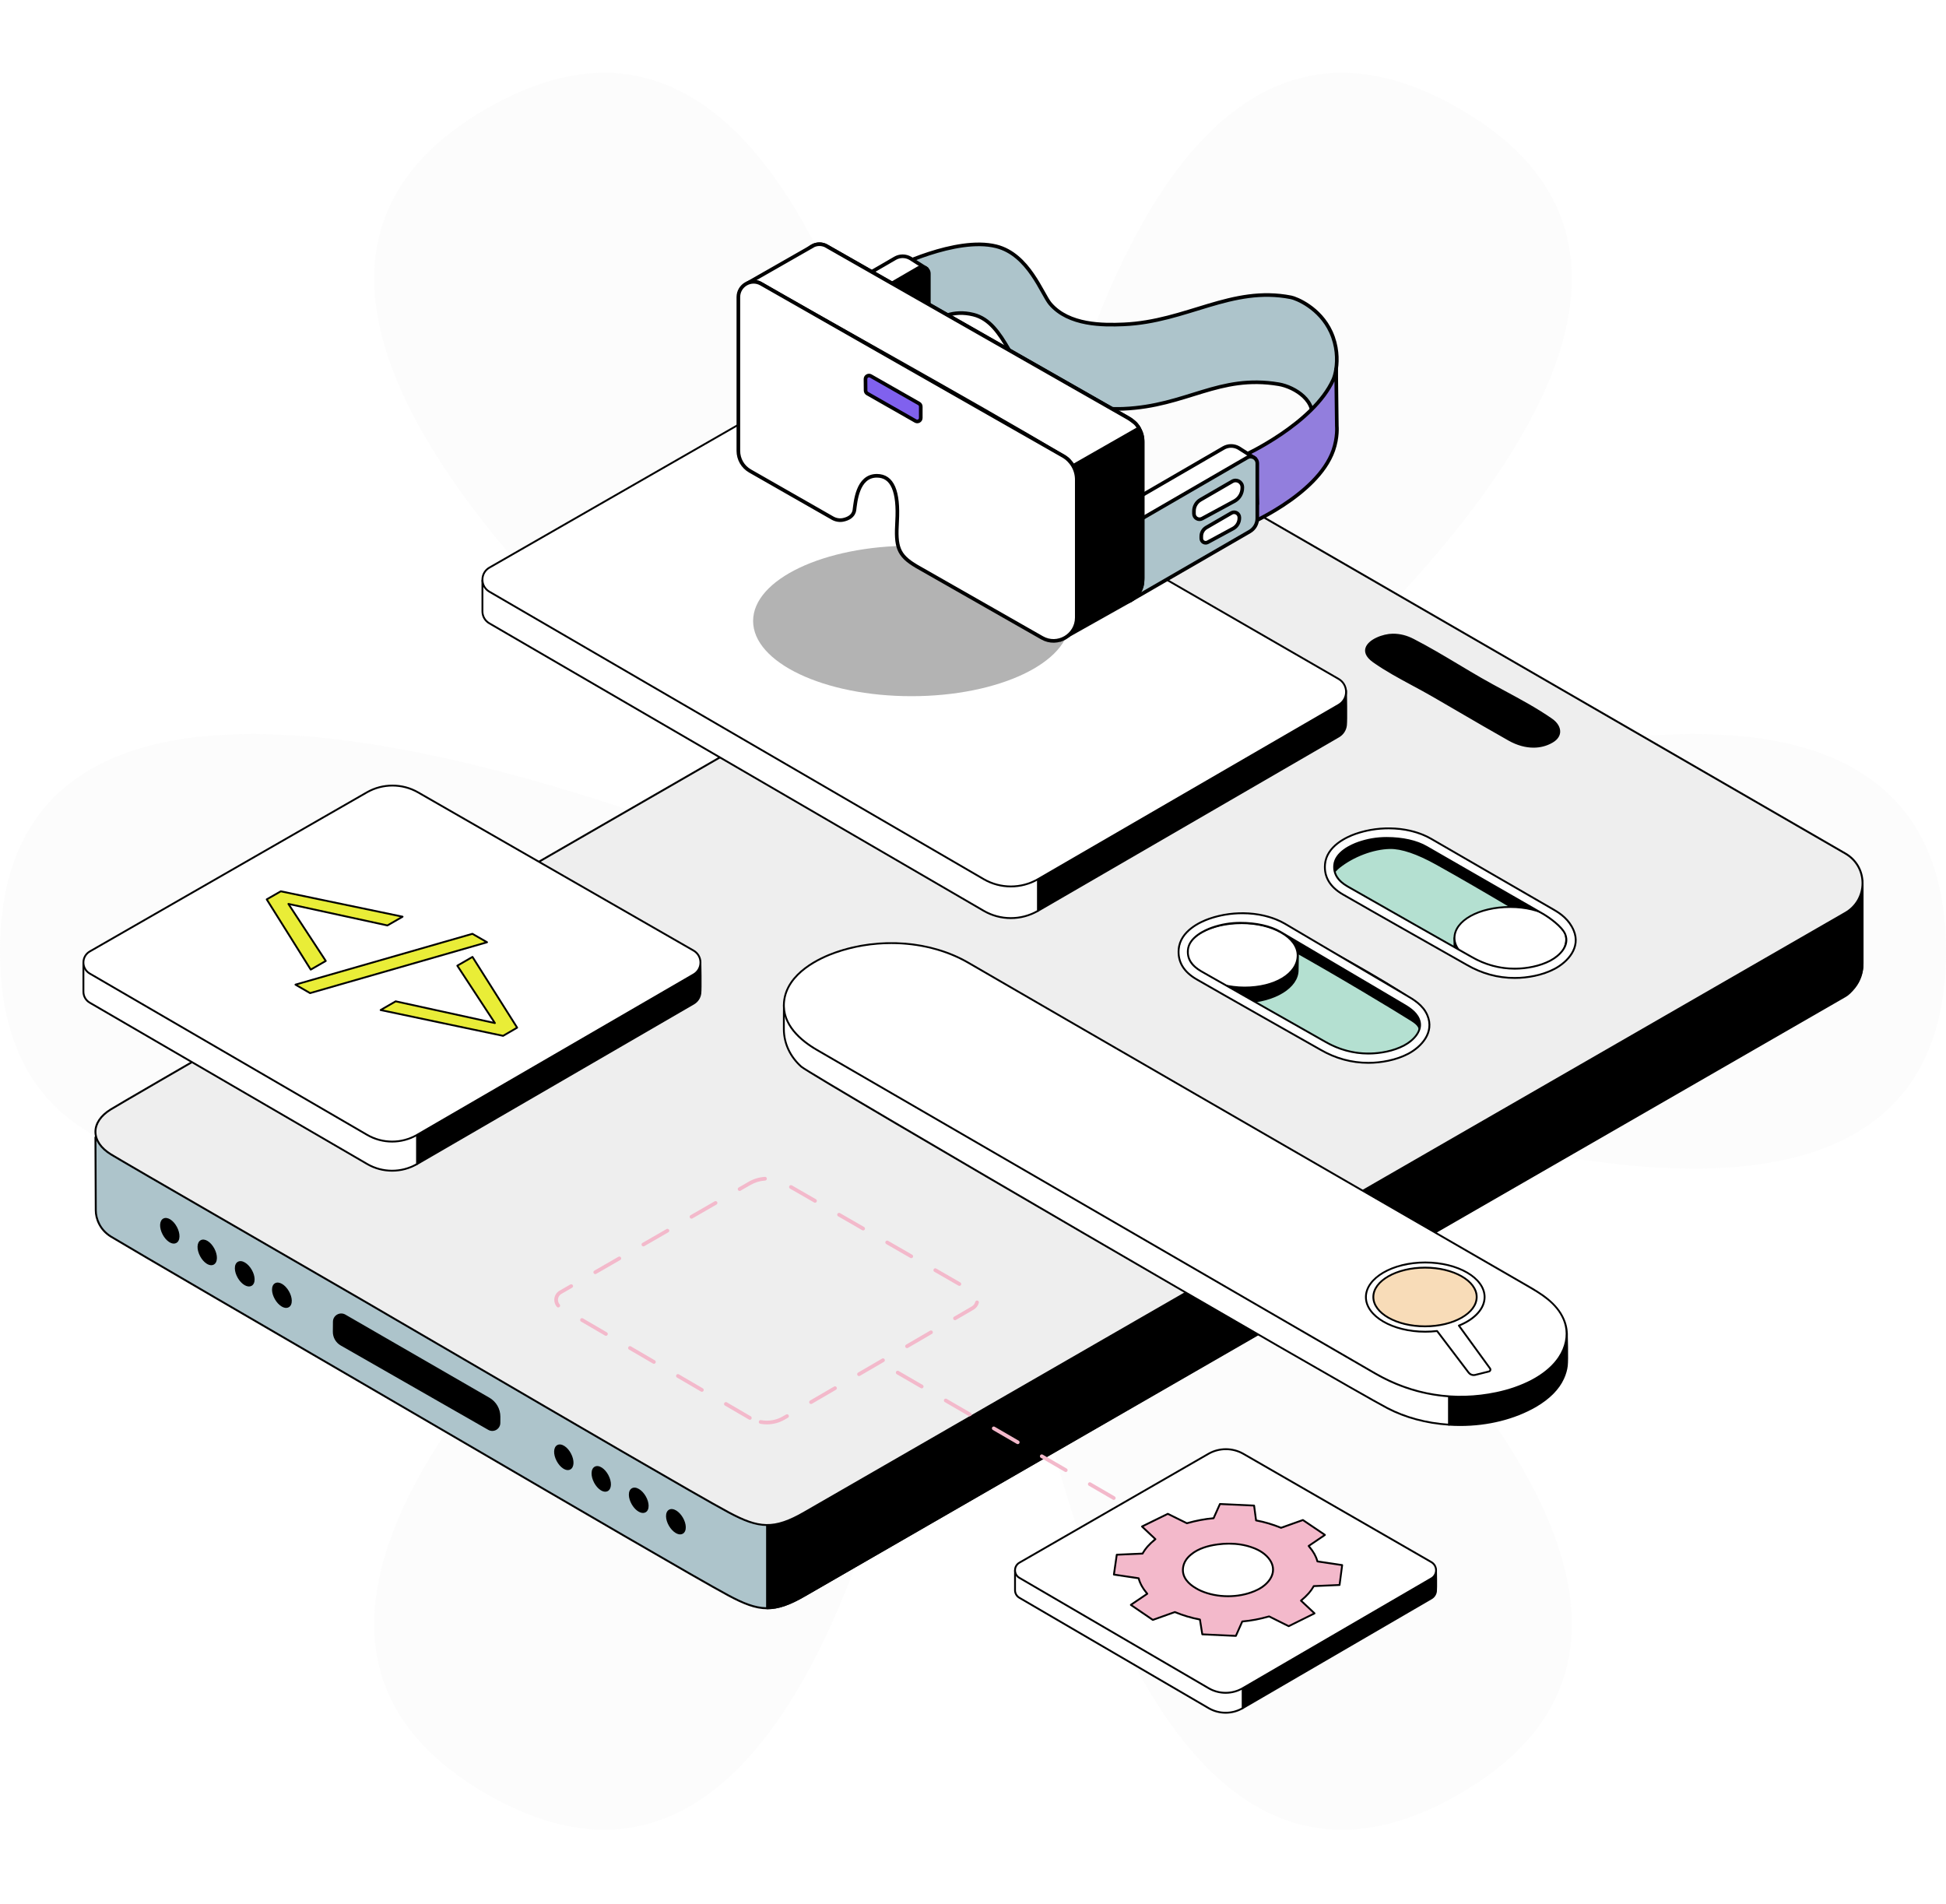<svg width="1793" height="1754" viewBox="0 0 1793 1754" fill="none" xmlns="http://www.w3.org/2000/svg">
<path d="M8.75182e-06 876.501C1.14755e-05 1326.99 896.5 876.501 896.5 876.501C896.5 876.501 6.02813e-06 426.01 8.75182e-06 876.501Z" fill="#E2E2E2" fill-opacity="0.1"/>
<path d="M1793 876.501C1793 1326.99 896.5 876.501 896.5 876.501C896.5 876.501 1793 426.01 1793 876.501Z" fill="#E2E2E2" fill-opacity="0.1"/>
<path d="M448.25 1652.89C838.386 1878.14 896.499 876.502 896.499 876.502C896.499 876.502 58.113 1427.65 448.25 1652.89Z" fill="#E2E2E2" fill-opacity="0.1"/>
<path d="M1344.75 100.109C1734.89 325.355 896.5 876.501 896.5 876.501C896.5 876.501 954.613 -125.136 1344.75 100.109Z" fill="#E2E2E2" fill-opacity="0.1"/>
<path d="M1344.75 1652.89C954.614 1878.14 896.501 876.502 896.501 876.502C896.501 876.502 1734.89 1427.65 1344.75 1652.89Z" fill="#E2E2E2" fill-opacity="0.1"/>
<path d="M448.25 100.109C58.114 325.355 896.5 876.501 896.5 876.501C896.5 876.501 838.387 -125.136 448.25 100.109Z" fill="#E2E2E2" fill-opacity="0.1"/>
<g clip-path="url(#clip0_175_272)">
<path d="M741.496 1469.97C762.163 1458.01 1503.82 1029.99 1700.3 916.834C1703.12 915.208 1706.05 912.163 1708.61 908.993C1713.52 902.9 1716.1 895.257 1716.1 887.431V815.146L1108.03 474.014L87.939 1047.86C87.939 1047.86 88.225 1108.94 88.246 1115.24C88.269 1121.91 91.381 1132.69 102.22 1139.35C114.961 1147.19 268.706 1236.74 332.513 1273.72C407.222 1317.02 632.16 1449.03 670.865 1469.82C699.268 1485.07 713.306 1486.39 741.496 1469.97Z" fill="#ADC4CB"/>
<path d="M706.864 1482.71C695.75 1482.71 684.938 1478.38 670.443 1470.6C642.959 1455.84 523.14 1385.91 426.863 1329.72C387.631 1306.83 353.75 1287.05 332.065 1274.49C267.558 1237.1 114.25 1147.8 101.752 1140.11C91.178 1133.61 87.381 1123 87.354 1115.24C87.333 1108.94 87.047 1047.87 87.047 1047.87C87.046 1047.71 87.088 1047.55 87.168 1047.41C87.248 1047.28 87.362 1047.16 87.501 1047.09L1107.6 473.238C1107.73 473.162 1107.88 473.123 1108.03 473.123C1108.19 473.122 1108.34 473.162 1108.47 473.237L1716.54 814.368C1716.68 814.445 1716.79 814.558 1716.87 814.695C1716.95 814.832 1717 814.987 1717 815.145V887.431C1717 895.546 1714.26 903.402 1709.3 909.551C1706.18 913.425 1703.3 916.135 1700.75 917.606C1510.05 1027.43 765.461 1457.13 741.944 1470.74C727.841 1478.95 717.221 1482.71 706.864 1482.71ZM88.832 1048.38C88.861 1054.35 89.118 1109.28 89.138 1115.24C89.163 1122.52 92.736 1132.47 102.687 1138.6C115.175 1146.28 268.459 1235.56 332.96 1272.94C354.646 1285.51 388.529 1305.29 427.761 1328.19C524.025 1384.37 643.83 1454.29 671.286 1469.03C698.629 1483.72 712.543 1485.8 741.047 1469.2L741.049 1469.2C764.566 1455.59 1509.16 1025.89 1699.85 916.062C1702.22 914.702 1704.93 912.135 1707.91 908.434C1712.62 902.599 1715.21 895.14 1715.21 887.432V815.668L1108.04 475.037L88.832 1048.38Z" fill="black"/>
<path d="M706.767 1405.11V1481.77C717.184 1481.82 727.627 1478.05 741.496 1469.98C762.16 1458.01 1503.82 1030.88 1700.3 917.724C1703.12 916.102 1706.05 913.053 1708.61 909.88C1713.52 903.792 1716.11 896.145 1716.11 888.319V813.74L1716.03 811.538C1716.08 812.269 1716.11 813.009 1716.11 813.74C1716.11 824.365 1710.84 834.998 1700.3 841.068C1503.82 954.225 762.16 1381.36 741.496 1393.32C727.627 1401.39 717.184 1405.17 706.767 1405.11Z" fill="black"/>
<path d="M706.987 1482.66L706.762 1482.66C706.527 1482.66 706.301 1482.56 706.135 1482.4C705.968 1482.23 705.875 1482 705.875 1481.77V1405.11C705.875 1404.99 705.898 1404.88 705.942 1404.77C705.987 1404.66 706.053 1404.56 706.136 1404.48C706.219 1404.4 706.317 1404.33 706.425 1404.29C706.534 1404.24 706.65 1404.22 706.767 1404.22C706.859 1404.21 706.914 1404.22 706.986 1404.22C716.808 1404.22 727.012 1400.72 741.047 1392.55C759.365 1381.95 1336.29 1049.68 1613.55 890.001L1699.85 840.295C1709.47 834.756 1715.22 824.828 1715.22 813.74L1715.14 811.57C1715.13 811.337 1715.21 811.109 1715.37 810.937C1715.53 810.764 1715.75 810.66 1715.98 810.648C1716.21 810.636 1716.44 810.716 1716.62 810.87C1716.79 811.024 1716.9 811.24 1716.92 811.472C1716.97 812.214 1717 812.977 1717 813.74L1717 813.947L1717 888.318C1717 896.434 1714.27 904.291 1709.3 910.44C1706.17 914.323 1703.29 917.034 1700.74 918.497L1614.72 968.037C1337.38 1127.77 760.264 1460.14 741.944 1470.75C727.619 1479.09 717.145 1482.66 706.987 1482.66ZM707.659 1406V1480.87C717.275 1480.71 727.331 1477.19 741.047 1469.2C759.371 1458.6 1336.49 1126.22 1613.83 966.492L1699.85 916.951C1702.21 915.598 1704.92 913.032 1707.91 909.32C1712.62 903.487 1715.22 896.028 1715.22 888.318V824.461C1712.71 831.69 1707.68 837.844 1700.74 841.841L1614.44 891.546C1337.18 1051.22 760.256 1383.49 741.942 1394.09C727.933 1402.25 717.609 1405.84 707.659 1406Z" fill="black"/>
<path d="M1700.3 841.067C1503.82 954.224 762.164 1381.36 741.499 1393.32C713.575 1409.58 699.537 1408.44 671.657 1393.59C671.39 1393.44 671.131 1393.3 670.864 1393.16C632.157 1372.37 407.221 1240.36 332.51 1197.06C285.822 1170 190.982 1115.28 138.469 1084.79C137.747 1084.37 137.372 1084.16 137.372 1084.16C118.696 1073.31 105.577 1065.65 102.224 1063.59C83.548 1052.1 82.951 1034.07 101.822 1022.31C127.954 1006.05 976.084 517.589 1028.52 487.426C1054 472.763 1079.09 453.386 1109.93 454.856C1125.99 455.614 1138.6 461.809 1152.02 469.519C1155.66 471.614 1177.51 484.235 1210.87 503.506C1329.28 571.926 1592.62 724.159 1700.34 786.437C1721.38 798.594 1721.36 828.945 1700.3 841.067Z" fill="#EEEEEE"/>
<path d="M706.842 1405.96C695.828 1405.96 685.164 1401.79 671.237 1394.37L670.445 1393.95C642.944 1379.18 523.064 1309.21 426.739 1253C387.56 1230.14 353.724 1210.39 332.063 1197.83C312.414 1186.44 284.238 1170.16 254.278 1152.84C212.074 1128.44 168.434 1103.22 138.02 1085.56L136.929 1084.93C115.973 1072.76 104.799 1066.22 101.756 1064.35C92.294 1058.53 87.071 1050.88 87.048 1042.81C87.026 1034.86 92.105 1027.32 101.35 1021.56C127.54 1005.25 972.259 518.76 1028.07 486.653C1032.37 484.181 1036.74 481.522 1040.96 478.95C1062.16 466.059 1084.07 452.735 1109.98 453.964C1126.82 454.76 1140.2 461.702 1152.46 468.745C1156.1 470.84 1177.96 483.462 1211.31 502.732C1346.48 580.832 1664.92 764.929 1700.79 785.663C1710.95 791.536 1717.01 802.043 1717 813.769C1716.99 825.492 1710.91 835.985 1700.74 841.838L1614.15 891.709C1336.99 1051.33 760.253 1383.49 741.945 1394.09C727.92 1402.26 717.226 1405.96 706.842 1405.96ZM1106.64 455.669C1082.67 455.669 1061.96 468.27 1041.89 480.475C1037.66 483.052 1033.28 485.716 1028.96 488.199C973.151 520.305 128.466 1006.78 102.294 1023.07C93.593 1028.49 88.812 1035.5 88.832 1042.8C88.853 1050.23 93.775 1057.35 102.692 1062.83C105.72 1064.69 116.882 1071.22 137.821 1083.39L138.917 1084.02C169.33 1101.68 212.969 1126.9 255.171 1151.3C285.132 1168.62 313.31 1184.9 332.958 1196.29C354.622 1208.85 388.459 1228.59 427.64 1251.46C523.952 1307.67 643.817 1377.62 671.286 1392.37L672.078 1392.8C698.928 1407.11 712.66 1409.08 741.05 1392.55C759.362 1381.95 1336.1 1049.79 1613.26 890.167L1699.86 840.296C1709.46 834.765 1715.2 824.85 1715.21 813.771C1715.22 802.688 1709.5 792.759 1699.9 787.21C1664.03 766.475 1345.59 582.379 1210.42 504.279C1190.81 492.944 1171.19 481.615 1151.58 470.293C1139 463.071 1126.36 456.525 1109.89 455.748C1108.81 455.696 1107.73 455.669 1106.64 455.669ZM450.323 1316.64L314.386 1238.91C312.295 1237.71 310.561 1235.98 309.362 1233.89C308.164 1231.81 307.544 1229.44 307.567 1227.03L307.654 1217.76C307.703 1212.6 313.295 1209.41 317.764 1211.99L450.537 1288.6C453.469 1290.29 455.901 1292.73 457.586 1295.66C459.272 1298.6 460.151 1301.92 460.134 1305.31L460.104 1311.01C460.079 1316.01 454.667 1319.13 450.323 1316.64Z" fill="black"/>
<path d="M453.569 1318.41C452.302 1318.41 451.036 1318.08 449.88 1317.42L313.943 1239.68C311.715 1238.41 309.868 1236.56 308.59 1234.34C307.313 1232.11 306.652 1229.59 306.675 1227.02L306.763 1217.75C306.789 1215 308.227 1212.56 310.61 1211.2C312.993 1209.84 315.834 1209.84 318.21 1211.21L450.982 1287.83C454.048 1289.6 456.59 1292.15 458.354 1295.22C460.117 1298.29 461.038 1301.77 461.025 1305.31L460.995 1311.01C460.996 1312.31 460.653 1313.59 460 1314.71C459.347 1315.83 458.408 1316.76 457.279 1317.41C456.152 1318.06 454.872 1318.41 453.569 1318.41ZM314.394 1211.97C313.399 1211.97 312.403 1212.22 311.494 1212.74C310.603 1213.24 309.86 1213.97 309.342 1214.86C308.824 1215.74 308.549 1216.74 308.546 1217.76L308.458 1227.04C308.438 1229.28 309.017 1231.5 310.137 1233.45C311.257 1235.4 312.876 1237.02 314.829 1238.13L450.766 1315.87C451.62 1316.36 452.59 1316.62 453.578 1316.62C454.566 1316.62 455.535 1316.36 456.388 1315.86C457.246 1315.37 457.959 1314.66 458.455 1313.81C458.952 1312.96 459.213 1311.99 459.213 1311L459.242 1305.3C459.254 1302.08 458.415 1298.9 456.808 1296.11C455.201 1293.31 452.885 1290.98 450.092 1289.37L317.319 1212.76C316.43 1212.24 315.422 1211.97 314.394 1211.97Z" fill="black"/>
<path d="M162.007 1144.45C165.205 1142.76 165.309 1136.69 162.24 1130.91C159.17 1125.12 154.089 1121.81 150.89 1123.51C147.692 1125.2 147.588 1131.26 150.658 1137.05C153.728 1142.83 158.809 1146.15 162.007 1144.45Z" fill="black"/>
<path d="M160.149 1145.8C158.798 1145.8 157.313 1145.29 155.8 1144.31C153.532 1142.83 151.427 1140.4 149.873 1137.47C146.521 1131.16 146.786 1124.68 150.475 1122.72C154.167 1120.77 159.679 1124.18 163.03 1130.5C164.585 1133.42 165.415 1136.53 165.369 1139.23C165.319 1142.13 164.274 1144.27 162.428 1145.24C161.732 1145.61 160.965 1145.8 160.149 1145.8ZM151.311 1124.3C148.599 1125.74 148.662 1131.39 151.448 1136.64C152.864 1139.3 154.755 1141.5 156.775 1142.82C158.635 1144.03 160.346 1144.33 161.592 1143.67C162.838 1143.01 163.547 1141.42 163.585 1139.2C163.626 1136.79 162.87 1134 161.454 1131.33C158.668 1126.08 154.02 1122.86 151.311 1124.3Z" fill="black"/>
<path d="M196.495 1164.38C199.693 1162.68 199.797 1156.62 196.727 1150.83C193.657 1145.05 188.576 1141.74 185.378 1143.43C182.18 1145.13 182.075 1151.19 185.145 1156.97C188.215 1162.76 193.296 1166.07 196.495 1164.38Z" fill="black"/>
<path d="M194.639 1165.72C193.288 1165.72 191.803 1165.22 190.289 1164.23C188.021 1162.75 185.917 1160.32 184.362 1157.4C181.011 1151.08 181.276 1144.6 184.964 1142.65C188.654 1140.7 194.168 1144.11 197.52 1150.42C199.074 1153.35 199.905 1156.45 199.858 1159.16C199.808 1162.06 198.764 1164.19 196.918 1165.17C196.215 1165.54 195.432 1165.73 194.639 1165.72ZM187.251 1143.88C186.727 1143.88 186.239 1143.99 185.8 1144.22C183.088 1145.66 183.151 1151.31 185.937 1156.56C187.353 1159.23 189.244 1161.42 191.263 1162.74C193.123 1163.95 194.834 1164.25 196.08 1163.59C197.327 1162.93 198.035 1161.35 198.074 1159.13C198.115 1156.72 197.358 1153.92 195.943 1151.26C193.607 1146.86 189.965 1143.88 187.251 1143.88Z" fill="black"/>
<path d="M231.413 1183.88C234.549 1182.07 234.435 1176.01 231.159 1170.34C227.884 1164.67 222.687 1161.54 219.552 1163.35C216.417 1165.16 216.53 1171.22 219.806 1176.89C223.081 1182.56 228.278 1185.69 231.413 1183.88Z" fill="black"/>
<path d="M229.411 1185.3C226.018 1185.3 221.882 1182.27 219.043 1177.35C217.386 1174.48 216.444 1171.41 216.394 1168.7C216.339 1165.81 217.306 1163.64 219.117 1162.59C220.926 1161.55 223.291 1161.79 225.773 1163.29C228.093 1164.69 230.284 1167.04 231.942 1169.91C233.6 1172.78 234.542 1175.85 234.592 1178.56C234.647 1181.45 233.68 1183.62 231.869 1184.67C231.125 1185.1 230.293 1185.3 229.411 1185.3ZM221.58 1163.74C220.998 1163.74 220.468 1163.87 220.008 1164.14C218.786 1164.84 218.136 1166.45 218.177 1168.67C218.223 1171.08 219.079 1173.85 220.589 1176.46C223.562 1181.61 228.321 1184.66 230.978 1183.12C232.201 1182.42 232.851 1180.81 232.809 1178.59C232.764 1176.18 231.908 1173.41 230.398 1170.8C228.888 1168.19 226.919 1166.06 224.853 1164.82C223.666 1164.1 222.548 1163.74 221.58 1163.74Z" fill="black"/>
<path d="M265.662 1203.63C268.797 1201.82 268.683 1195.76 265.407 1190.09C262.132 1184.42 256.935 1181.29 253.8 1183.1C250.665 1184.91 250.778 1190.97 254.054 1196.64C257.329 1202.31 262.526 1205.44 265.662 1203.63Z" fill="black"/>
<path d="M263.662 1205.05C262.363 1205.05 260.933 1204.6 259.46 1203.72C257.141 1202.32 254.95 1199.97 253.291 1197.1C251.633 1194.23 250.692 1191.16 250.641 1188.45C250.586 1185.55 251.553 1183.38 253.364 1182.34C256.98 1180.25 262.615 1183.47 266.19 1189.66C267.847 1192.53 268.789 1195.6 268.84 1198.3C268.895 1201.2 267.928 1203.37 266.117 1204.41C265.381 1204.84 264.553 1205.05 263.662 1205.05ZM254.256 1183.88C253.034 1184.59 252.384 1186.2 252.425 1188.42C252.471 1190.83 253.327 1193.59 254.837 1196.21C256.347 1198.82 258.316 1200.94 260.382 1202.19C262.284 1203.33 264.004 1203.58 265.227 1202.87C266.45 1202.17 267.1 1200.56 267.058 1198.34C267.013 1195.93 266.157 1193.16 264.646 1190.55C261.672 1185.4 256.913 1182.35 254.256 1183.88Z" fill="black"/>
<path d="M525.036 1353.14C528.234 1351.44 528.338 1345.38 525.268 1339.59C522.198 1333.81 517.117 1330.49 513.919 1332.19C510.721 1333.89 510.617 1339.95 513.686 1345.73C516.756 1351.52 521.837 1354.83 525.036 1353.14Z" fill="black"/>
<path d="M523.184 1354.48C521.832 1354.48 520.348 1353.98 518.834 1352.99C516.566 1351.51 514.461 1349.08 512.907 1346.16C509.555 1339.84 509.82 1333.36 513.509 1331.41C515.354 1330.43 517.709 1330.76 520.137 1332.35C522.405 1333.82 524.51 1336.25 526.064 1339.18C529.415 1345.49 529.15 1351.97 525.462 1353.93C524.76 1354.3 523.977 1354.49 523.184 1354.48ZM515.793 1332.64C515.289 1332.63 514.792 1332.75 514.344 1332.98C511.632 1334.42 511.696 1340.07 514.482 1345.32C515.897 1347.99 517.789 1350.18 519.808 1351.5C521.667 1352.71 523.379 1353.02 524.625 1352.35C527.337 1350.92 527.274 1345.27 524.488 1340.02C523.072 1337.35 521.181 1335.16 519.161 1333.84C517.946 1333.04 516.793 1332.64 515.793 1332.64Z" fill="black"/>
<path d="M559.524 1373.06C562.722 1371.36 562.826 1365.3 559.756 1359.52C556.686 1353.73 551.605 1350.42 548.407 1352.12C545.209 1353.81 545.105 1359.87 548.175 1365.66C551.244 1371.44 556.326 1374.76 559.524 1373.06Z" fill="black"/>
<path d="M557.672 1374.4C556.321 1374.4 554.836 1373.9 553.321 1372.92C551.053 1371.44 548.949 1369.01 547.394 1366.08C545.84 1363.15 545.009 1360.05 545.056 1357.34C545.105 1354.45 546.15 1352.31 547.996 1351.33C549.842 1350.35 552.196 1350.69 554.624 1352.27C556.892 1353.75 558.997 1356.18 560.552 1359.11C563.903 1365.42 563.638 1371.9 559.95 1373.85C559.247 1374.22 558.465 1374.41 557.672 1374.4ZM550.282 1352.57C549.778 1352.56 549.281 1352.68 548.833 1352.91C547.587 1353.57 546.879 1355.16 546.841 1357.37C546.8 1359.78 547.556 1362.58 548.972 1365.25C550.387 1367.91 552.279 1370.11 554.298 1371.42C556.157 1372.64 557.869 1372.94 559.115 1372.28C561.827 1370.84 561.764 1365.19 558.977 1359.94C557.562 1357.28 555.67 1355.08 553.651 1353.76C552.435 1352.97 551.282 1352.57 550.282 1352.57Z" fill="black"/>
<path d="M594.433 1392.56C597.568 1390.75 597.454 1384.69 594.179 1379.02C590.903 1373.35 585.706 1370.22 582.571 1372.03C579.436 1373.83 579.55 1379.9 582.825 1385.57C586.101 1391.24 591.298 1394.37 594.433 1392.56Z" fill="black"/>
<path d="M592.44 1393.98C589.046 1393.98 584.911 1390.94 582.072 1386.03C580.414 1383.15 579.472 1380.08 579.422 1377.38C579.368 1374.48 580.334 1372.31 582.145 1371.27C583.955 1370.22 586.32 1370.47 588.802 1371.97C591.121 1373.36 593.312 1375.71 594.971 1378.58C596.629 1381.45 597.57 1384.53 597.62 1387.23C597.675 1390.13 596.708 1392.3 594.898 1393.34C594.153 1393.77 593.322 1393.98 592.44 1393.98ZM584.608 1372.41C584.026 1372.41 583.496 1372.54 583.037 1372.81C581.814 1373.51 581.164 1375.13 581.206 1377.34C581.251 1379.75 582.107 1382.52 583.617 1385.13C586.59 1390.28 591.348 1393.34 594.007 1391.8C595.229 1391.09 595.88 1389.48 595.838 1387.26C595.792 1384.85 594.936 1382.09 593.426 1379.47C591.916 1376.86 589.947 1374.74 587.881 1373.49C586.694 1372.78 585.577 1372.41 584.608 1372.41Z" fill="black"/>
<path d="M628.68 1412.31C631.815 1410.5 631.701 1404.43 628.426 1398.76C625.15 1393.09 619.954 1389.96 616.818 1391.77C613.683 1393.58 613.797 1399.64 617.072 1405.31C620.348 1410.98 625.545 1414.11 628.68 1412.31Z" fill="black"/>
<path d="M626.69 1413.73C625.392 1413.73 623.961 1413.28 622.489 1412.39C620.169 1410.99 617.979 1408.64 616.32 1405.77C614.661 1402.9 613.72 1399.83 613.669 1397.12C613.615 1394.23 614.582 1392.06 616.392 1391.01C618.202 1389.97 620.567 1390.22 623.049 1391.71C625.369 1393.11 627.559 1395.46 629.218 1398.33C630.876 1401.2 631.818 1404.27 631.868 1406.98C631.923 1409.87 630.956 1412.05 629.146 1413.09C628.41 1413.51 627.581 1413.73 626.69 1413.73ZM618.855 1392.16C618.273 1392.16 617.743 1392.29 617.284 1392.56C616.061 1393.26 615.411 1394.87 615.453 1397.09C615.498 1399.5 616.355 1402.27 617.865 1404.88C619.375 1407.49 621.344 1409.62 623.409 1410.86C625.311 1412.01 627.032 1412.25 628.255 1411.54C629.477 1410.84 630.128 1409.23 630.086 1407.01C630.04 1404.6 629.184 1401.83 627.674 1399.22C626.164 1396.61 624.195 1394.48 622.129 1393.24C620.942 1392.52 619.825 1392.16 618.855 1392.16ZM1429.76 683.646C1417.19 690.776 1402.41 688.362 1390.43 681.618C1366.9 668.377 1343.66 654.595 1320.29 641.088C1302.33 630.712 1282.57 621.481 1265.62 609.497C1247.21 596.482 1269.52 584.849 1283.21 584.756C1290.09 584.709 1296.14 586.395 1302.2 589.506C1323.36 600.382 1343.67 613.401 1364.28 625.276C1385.76 637.657 1409.23 648.714 1429.58 662.906C1437.99 668.768 1439.85 678.004 1429.76 683.646Z" fill="black"/>
<path d="M1412.95 688.87C1405.5 688.87 1397.65 686.701 1389.99 682.394C1374.3 673.564 1358.49 664.344 1343.19 655.427C1335.41 650.894 1327.63 646.361 1319.84 641.859C1313.9 638.424 1307.63 635.048 1301.57 631.784C1289.23 625.137 1276.47 618.265 1265.1 610.224C1257.57 604.898 1257.16 600.055 1258.14 596.929C1260.66 588.922 1274.44 583.923 1283.21 583.863C1289.93 583.829 1296.08 585.358 1302.61 588.711C1316.75 595.981 1330.71 604.325 1344.22 612.394C1350.93 616.405 1357.87 620.554 1364.72 624.502C1371.84 628.605 1379.33 632.64 1386.56 636.544C1401.26 644.469 1416.45 652.663 1430.09 662.173C1435.02 665.61 1437.72 670.085 1437.51 674.453C1437.37 677.211 1435.99 681.18 1430.19 684.421C1424.96 687.393 1419.09 688.87 1412.95 688.87ZM1283.49 585.646L1283.22 585.647C1274.11 585.708 1261.91 590.884 1259.84 597.463C1258.67 601.187 1260.79 604.991 1266.13 608.768C1277.42 616.747 1290.13 623.593 1302.42 630.215C1308.49 633.485 1314.77 636.868 1320.74 640.316C1328.53 644.819 1336.31 649.353 1344.09 653.887C1359.38 662.801 1375.19 672.017 1390.87 680.842C1404.27 688.389 1418.29 689.127 1429.32 682.87L1429.32 682.868C1433.35 680.617 1435.56 677.677 1435.72 674.365C1435.91 670.624 1433.49 666.714 1429.07 663.636C1415.52 654.183 1400.37 646.013 1385.72 638.112C1378.47 634.204 1370.98 630.163 1363.83 626.047C1356.97 622.091 1350.02 617.939 1343.3 613.925C1329.82 605.87 1315.88 597.541 1301.79 590.297C1295.62 587.127 1289.8 585.646 1283.49 585.646Z" fill="black"/>
</g>
<g clip-path="url(#clip1_175_272)">
<path d="M956.329 792.584L1240.17 636.232C1240.17 636.232 1240.74 663.098 1240.14 668.27C1239.67 672.345 1237.4 676.242 1233.35 678.594L956.329 839.216V792.584Z" fill="black"/>
<path d="M956.33 840.069C956.218 840.069 956.106 840.047 956.003 840.004C955.899 839.962 955.805 839.899 955.726 839.82C955.647 839.74 955.584 839.646 955.541 839.543C955.498 839.439 955.476 839.329 955.477 839.217V792.585C955.477 792.432 955.518 792.282 955.595 792.151C955.673 792.02 955.785 791.912 955.918 791.838L1239.76 635.487C1239.89 635.416 1240.03 635.38 1240.18 635.381C1240.33 635.383 1240.47 635.422 1240.6 635.495C1240.73 635.568 1240.83 635.673 1240.91 635.799C1240.98 635.925 1241.02 636.068 1241.03 636.215C1241.05 637.314 1241.58 663.198 1240.99 668.368C1240.45 672.988 1237.82 676.983 1233.78 679.331L956.758 839.954C956.628 840.029 956.48 840.069 956.33 840.069ZM957.183 793.087V837.737L1232.92 677.857C1236.5 675.783 1238.82 672.252 1239.29 668.172C1239.8 663.794 1239.45 643.256 1239.35 637.661L957.183 793.087Z" fill="black"/>
<path d="M444.504 534.702C444.504 534.702 444.497 558.934 444.504 563.262C444.511 567.552 446.632 571.838 450.874 574.304L906.377 839.191C913.96 843.599 922.576 845.923 931.35 845.927C940.124 845.932 948.742 843.616 956.33 839.216V760.291L444.504 534.702Z" fill="white"/>
<path d="M931.375 846.763C922.443 846.769 913.669 844.41 905.946 839.928L450.444 575.04C446.199 572.573 443.659 568.171 443.65 563.264C443.644 558.937 443.65 534.702 443.65 534.702C443.651 534.56 443.686 534.421 443.754 534.297C443.822 534.172 443.919 534.066 444.038 533.989C444.157 533.912 444.293 533.865 444.434 533.853C444.575 533.842 444.717 533.866 444.847 533.922L956.674 759.512C956.825 759.578 956.954 759.688 957.044 759.826C957.135 759.964 957.183 760.126 957.183 760.291V839.217C957.183 839.366 957.144 839.513 957.069 839.642C956.995 839.772 956.887 839.879 956.758 839.954C949.046 844.42 940.289 846.769 931.375 846.763ZM445.357 536.009C445.356 541.106 445.351 559.541 445.357 563.261C445.365 567.555 447.587 571.407 451.303 573.567L906.806 838.454C921.802 847.17 940.407 847.261 955.478 838.723V760.846L445.357 536.009Z" fill="black"/>
<path d="M1233.3 625.511L779.7 363.744C771.897 359.266 763.056 356.909 754.057 356.909C745.059 356.909 736.217 359.265 728.414 363.743L450.934 522.976C442.387 527.881 442.352 540.186 450.873 545.137L906.375 810.025C913.959 814.432 922.575 816.757 931.349 816.761C940.123 816.766 948.741 814.451 956.329 810.051L1233.35 649.428C1242.55 644.091 1242.52 630.806 1233.3 625.511Z" fill="white"/>
<path d="M931.375 817.598C922.443 817.603 913.669 815.245 905.946 810.761L450.444 545.874C446.176 543.394 443.638 538.969 443.65 534.037C443.665 529.105 446.228 524.693 450.51 522.237L727.99 363.005C744.071 353.778 764.047 353.778 780.125 363.006L1233.72 624.772C1238.32 627.413 1241.07 632.153 1241.09 637.452C1241.1 642.752 1238.37 647.505 1233.78 650.165L956.758 810.788C949.046 815.254 940.289 817.603 931.375 817.598ZM754.056 357.787C745.337 357.787 736.617 360.019 728.839 364.482L451.36 523.715C447.613 525.865 445.37 529.726 445.357 534.042C445.345 538.358 447.568 542.23 451.303 544.402L906.806 809.289C921.942 818.087 940.757 818.097 955.903 809.314L1232.92 648.692C1236.98 646.341 1239.39 642.141 1239.38 637.457C1239.37 632.773 1236.94 628.584 1232.87 626.251L1232.87 626.25L779.274 364.482C771.498 360.019 762.777 357.787 754.056 357.787Z" fill="black"/>
</g>
<g clip-path="url(#clip2_175_272)">
<path d="M1335.05 1312.65C1314.86 1311.36 1295.1 1306.22 1278.2 1297.35C1240.66 1277.66 747.553 991.015 738.336 982.815C727.306 973.002 722.346 960.552 722.232 948.484C722.138 938.741 722.333 925.636 722.333 925.636L871.928 903.02C871.928 903.02 1317.92 1158.58 1381.27 1195.21L1335.05 1312.65Z" fill="white"/>
<path d="M1335.05 1313.5L1334.99 1313.5C1314.23 1312.17 1294.45 1306.85 1277.8 1298.11C1258.32 1287.89 1121.91 1209.08 997.22 1136.51C880.624 1068.65 742.715 987.851 737.771 983.454C727.326 974.163 721.507 961.746 721.38 948.492C721.287 938.85 721.479 925.754 721.481 925.623C721.484 925.421 721.559 925.227 721.691 925.074C721.824 924.922 722.006 924.822 722.206 924.792L871.8 902.176C871.99 902.147 872.184 902.183 872.35 902.279C876.811 904.834 1319.07 1158.26 1381.7 1194.47C1381.87 1194.57 1382.01 1194.74 1382.07 1194.93C1382.14 1195.12 1382.14 1195.33 1382.06 1195.52L1335.84 1312.96C1335.77 1313.12 1335.67 1313.26 1335.52 1313.36C1335.38 1313.45 1335.22 1313.5 1335.05 1313.5ZM723.174 926.372C723.135 929.254 723.002 940.157 723.083 948.476C723.205 961.242 728.822 973.21 738.902 982.177C746.898 989.29 1236.15 1274.33 1278.59 1296.6C1294.87 1305.14 1314.18 1310.38 1334.48 1311.76L1380.21 1195.58C1315.95 1158.44 884.577 911.251 871.762 903.908L723.174 926.372Z" fill="black"/>
<path d="M1381.27 1195.21C1400.1 1206.1 1443.64 1228.03 1443.64 1228.03C1443.64 1228.03 1444.35 1252.39 1443.67 1258.27C1443.24 1261.99 1442.15 1265.88 1440.3 1269.97C1435.22 1281.17 1425.31 1289.48 1414.92 1295.58C1391.87 1308.85 1363.06 1314.45 1335.05 1312.65V1286.89L1381.27 1195.21Z" fill="black"/>
<path d="M1345.39 1313.84C1341.94 1313.84 1338.47 1313.73 1334.99 1313.5C1334.78 1313.49 1334.57 1313.39 1334.42 1313.24C1334.28 1313.08 1334.19 1312.87 1334.19 1312.65V1286.89C1334.19 1286.76 1334.22 1286.63 1334.28 1286.51L1380.51 1194.82C1380.56 1194.72 1380.63 1194.63 1380.72 1194.55C1380.81 1194.48 1380.91 1194.42 1381.03 1194.39C1381.14 1194.36 1381.25 1194.35 1381.37 1194.36C1381.48 1194.38 1381.59 1194.41 1381.69 1194.47C1400.29 1205.22 1443.59 1227.05 1444.02 1227.27C1444.3 1227.41 1444.48 1227.69 1444.49 1228.01C1444.52 1229 1445.19 1252.49 1444.51 1258.37C1444.06 1262.26 1442.91 1266.28 1441.07 1270.32C1436.61 1280.16 1427.96 1288.91 1415.35 1296.32C1395.51 1307.74 1370.99 1313.84 1345.39 1313.84ZM1335.9 1311.85C1364.6 1313.55 1392.48 1307.52 1414.5 1294.84C1426.79 1287.62 1435.21 1279.13 1439.52 1269.62C1441.28 1265.74 1442.39 1261.89 1442.82 1258.17C1443.43 1252.89 1442.9 1232.1 1442.81 1228.57C1438.17 1226.23 1399.59 1206.71 1381.63 1196.4L1335.9 1287.1V1311.85H1335.9Z" fill="black"/>
<path d="M1411.31 1272.09C1431.63 1261.3 1451.13 1240.24 1440.82 1215.78C1434.47 1200.69 1420.3 1192.23 1406.8 1184.42C1355.17 1154.58 1011.22 956.093 892.24 887.046C856.158 866.105 809.036 863.841 769.818 877.577C749.461 884.708 724.451 899.386 722.363 923.361C720.595 943.66 736.822 958.152 752.724 967.376C872.905 1037.07 1215.43 1235.52 1266.94 1265.37C1301.14 1285.19 1340.07 1291.63 1378.99 1283.41C1390.19 1281.04 1401.14 1277.38 1411.31 1272.09Z" fill="white"/>
<path d="M1345.83 1287.77C1318.24 1287.77 1291.29 1280.47 1266.52 1266.11L1195.41 1224.91C1073.29 1154.15 845.957 1022.43 752.299 968.114C730.696 955.586 720.052 940.085 721.515 923.286C723.922 895.643 755.901 881.548 769.537 876.771C810.58 862.395 857.76 866.049 892.667 886.307C985.384 940.116 1213.39 1071.76 1335.89 1142.49C1370.2 1162.29 1395.83 1177.09 1407.22 1183.68C1419.59 1190.83 1434.98 1199.72 1441.61 1215.45C1452.16 1240.49 1432.1 1262.02 1411.71 1272.84L1411.71 1272.85C1401.98 1277.9 1391.03 1281.74 1379.16 1284.24C1368.02 1286.6 1356.87 1287.77 1345.83 1287.77ZM821.231 869.785C804.001 869.785 786.553 872.619 770.099 878.382C756.774 883.049 725.533 896.783 723.211 923.435C721.441 943.764 738.516 958.149 753.151 966.636C846.809 1020.95 1074.14 1152.67 1196.26 1223.43L1267.37 1264.63C1301.69 1284.52 1340.22 1290.72 1378.81 1282.57C1390.53 1280.1 1401.33 1276.32 1410.92 1271.33C1442.51 1254.55 1446.35 1231.1 1440.04 1216.11C1433.64 1200.91 1419.15 1192.54 1406.37 1185.16C1394.98 1178.57 1369.35 1163.77 1335.04 1143.96C1212.54 1073.24 984.534 941.593 891.814 887.785C871.307 875.883 846.504 869.785 821.231 869.785Z" fill="black"/>
<path d="M1312.73 1222.94C1340.97 1222.94 1363.86 1210.16 1363.86 1194.41C1363.86 1178.66 1340.97 1165.88 1312.73 1165.88C1284.49 1165.88 1261.6 1178.66 1261.6 1194.41C1261.6 1210.16 1284.49 1222.94 1312.73 1222.94Z" fill="#F8DCB8"/>
<path d="M1372.89 1260.84L1344.2 1221.35L1344.17 1221.36C1358.49 1215.61 1367.88 1205.99 1367.88 1195.09C1367.88 1177.47 1343.39 1163.2 1313.2 1163.2C1283 1163.2 1258.51 1177.47 1258.51 1195.09C1258.51 1212.7 1283 1226.97 1313.2 1226.97C1316.93 1226.97 1320.58 1226.75 1324.11 1226.34L1324.1 1226.34L1353.13 1264.63C1353.83 1265.55 1354.78 1266.24 1355.87 1266.62C1356.96 1267.01 1358.13 1267.06 1359.25 1266.78L1371.88 1263.62C1372.16 1263.55 1372.42 1263.41 1372.64 1263.21C1372.86 1263.02 1373.02 1262.77 1373.12 1262.49C1373.22 1262.22 1373.25 1261.93 1373.21 1261.64C1373.17 1261.35 1373.06 1261.07 1372.89 1260.84ZM1312.97 1222.04C1286.68 1222.04 1265.36 1209.93 1265.36 1194.99C1265.36 1180.06 1286.68 1167.95 1312.97 1167.95C1339.27 1167.95 1360.59 1180.06 1360.59 1194.99C1360.59 1209.93 1339.27 1222.04 1312.97 1222.04Z" fill="white"/>
<path d="M1357.82 1267.81C1356.78 1267.81 1355.75 1267.57 1354.82 1267.11C1353.89 1266.64 1353.08 1265.97 1352.45 1265.14L1323.71 1227.24C1320.26 1227.63 1316.72 1227.83 1313.19 1227.83C1282.57 1227.83 1257.66 1213.14 1257.66 1195.08C1257.66 1177.03 1282.57 1162.34 1313.19 1162.34C1343.82 1162.34 1368.73 1177.03 1368.73 1195.08C1368.73 1205.69 1360.08 1215.59 1345.52 1221.73L1373.57 1260.33C1374.09 1261.04 1374.22 1261.96 1373.92 1262.79C1373.77 1263.19 1373.53 1263.56 1373.21 1263.84C1372.89 1264.13 1372.5 1264.34 1372.09 1264.44L1359.46 1267.61C1358.92 1267.74 1358.37 1267.81 1357.82 1267.81ZM1324.85 1225.92L1353.81 1264.11C1354.41 1264.9 1355.22 1265.49 1356.15 1265.82C1357.08 1266.15 1358.09 1266.19 1359.04 1265.95L1371.67 1262.79C1371.82 1262.75 1371.96 1262.68 1372.07 1262.58C1372.18 1262.48 1372.27 1262.35 1372.32 1262.2C1372.37 1262.06 1372.39 1261.91 1372.37 1261.76C1372.35 1261.61 1372.29 1261.46 1372.2 1261.34L1343.58 1221.96C1343.49 1221.86 1343.42 1221.75 1343.38 1221.62C1343.31 1221.42 1343.32 1221.2 1343.41 1221C1343.5 1220.8 1343.66 1220.65 1343.86 1220.57C1358.36 1214.74 1367.02 1205.21 1367.02 1195.08C1367.02 1177.97 1342.88 1164.05 1313.19 1164.05C1283.51 1164.05 1259.36 1177.97 1259.36 1195.08C1259.36 1212.2 1283.51 1226.12 1313.19 1226.12C1316.83 1226.12 1320.47 1225.91 1324.01 1225.49C1324.36 1225.45 1324.69 1225.63 1324.85 1225.92ZM1312.97 1222.89C1286.25 1222.89 1264.51 1210.38 1264.51 1194.99C1264.51 1179.61 1286.25 1167.09 1312.97 1167.09C1339.7 1167.09 1361.44 1179.61 1361.44 1194.99C1361.44 1210.38 1339.7 1222.89 1312.97 1222.89ZM1312.97 1168.8C1287.19 1168.8 1266.21 1180.55 1266.21 1194.99C1266.21 1209.44 1287.19 1221.19 1312.97 1221.19C1338.76 1221.19 1359.73 1209.44 1359.73 1194.99C1359.73 1180.55 1338.76 1168.8 1312.97 1168.8Z" fill="black"/>
</g>
<g clip-path="url(#clip3_175_272)">
<path d="M1298.13 968.317C1285.92 979.254 1241.71 975.217 1223.92 964.68C1223.92 964.68 1114.49 904.489 1102.6 897.446C1092.47 891.438 1075.49 864.172 1116.73 848.696C1125.22 845.51 1171.14 846.863 1181.69 853.119C1196.68 862.009 1292.42 919.895 1298.63 923.565C1305.04 927.35 1326.62 942.779 1298.13 968.317Z" fill="#B4E0D1"/>
<path d="M1270.88 975.667C1268.39 975.667 1265.78 975.581 1263.06 975.405C1247.33 974.385 1232.17 970.559 1223.49 965.417C1222.42 964.828 1113.93 905.151 1102.17 898.182C1096.38 894.747 1088.65 884.971 1089.61 873.987C1090.82 860.288 1104.86 852.236 1116.43 847.894C1125.52 844.481 1171.38 846.005 1182.13 852.383C1190.87 857.569 1227.52 879.688 1256.98 897.462C1278.17 910.253 1296.48 921.3 1299.06 922.828C1302.99 925.148 1312.24 931.655 1313.26 941.943C1314.09 950.452 1309.19 959.54 1298.69 968.955C1293.83 973.311 1283.91 975.667 1270.88 975.667ZM1135.97 847.857C1127.23 847.857 1119.94 848.405 1117.03 849.497C1101.09 855.477 1092.2 863.997 1091.31 874.137C1090.42 884.268 1097.78 893.595 1103.04 896.71C1114.78 903.666 1223.24 963.329 1224.33 963.931C1242.06 974.429 1285.81 978.207 1297.56 967.679C1307.63 958.648 1312.34 950.047 1311.56 942.112C1310.62 932.606 1301.91 926.491 1298.2 924.304C1295.61 922.771 1277.3 911.723 1256.1 898.929C1226.65 881.157 1190 859.04 1181.26 853.857C1174.5 849.847 1152.62 847.857 1135.97 847.857Z" fill="black"/>
<path d="M1093.17 883.054C1093.17 883.054 1096.38 879.215 1099.03 877.114C1111.82 866.98 1130.07 859.875 1145.77 859.554C1156.88 859.327 1171.74 864.642 1188.83 874.143C1233.05 898.718 1288.53 932.321 1300.62 940.022C1307.38 944.329 1310.18 947.775 1306.33 955.336C1309.12 948.823 1317.24 938.129 1312.26 930.728C1303.62 917.871 1222.92 874.958 1198.69 860.967C1186.37 853.849 1172.89 847.963 1158.56 846.042C1142.13 843.842 1126.14 845.546 1110.76 851.994C1101.92 855.703 1087.73 871.092 1087.73 871.092L1093.17 883.054Z" fill="black"/>
<path d="M1306.33 956.191C1306.19 956.191 1306.05 956.156 1305.93 956.088C1305.8 956.021 1305.7 955.924 1305.62 955.806C1305.54 955.688 1305.49 955.552 1305.48 955.411C1305.47 955.27 1305.49 955.128 1305.55 954.998C1305.77 954.489 1306.02 953.957 1306.29 953.405C1308.72 947.519 1306.25 944.624 1300.16 940.744C1286.74 932.195 1230.96 898.532 1188.42 874.891C1170.74 865.066 1156.39 860.195 1145.79 860.41C1130.64 860.72 1112.49 867.54 1099.56 877.787C1097.01 879.808 1093.86 883.566 1093.83 883.604C1093.73 883.715 1093.61 883.801 1093.48 883.854C1093.35 883.906 1093.2 883.924 1093.06 883.904C1092.91 883.885 1092.78 883.829 1092.66 883.743C1092.55 883.656 1092.46 883.541 1092.4 883.41L1086.95 871.446C1086.89 871.293 1086.86 871.122 1086.89 870.956C1086.92 870.789 1086.99 870.634 1087.1 870.51C1087.69 869.877 1101.52 854.941 1110.43 851.204C1125.39 844.933 1141.63 842.911 1158.67 845.194C1171.31 846.886 1184.54 851.803 1199.12 860.225C1203.96 863.023 1211.13 867.01 1219.42 871.628C1253.87 890.809 1305.94 919.796 1312.96 930.249C1317.16 936.488 1312.88 944.557 1309.43 951.04C1308.88 952.065 1308.34 953.099 1307.82 954.14C1307.61 954.65 1307.37 955.178 1307.09 955.725C1307.02 955.865 1306.91 955.983 1306.77 956.066C1306.64 956.148 1306.49 956.191 1306.33 956.191ZM1146.46 858.692C1157.3 858.692 1171.68 863.635 1189.24 873.394C1231.81 897.051 1287.64 930.743 1301.08 939.3C1305.59 942.172 1308.46 944.823 1308.87 948.46C1311.85 942.735 1314.83 936.078 1311.55 931.205C1304.75 921.092 1250.82 891.064 1218.59 873.123C1210.29 868.502 1203.13 864.511 1198.27 861.707C1183.88 853.398 1170.86 848.551 1158.45 846.889C1141.7 844.646 1125.77 846.629 1111.09 852.782C1103.32 856.041 1091.07 868.79 1088.75 871.258L1093.4 881.487C1094.55 880.183 1096.64 877.919 1098.5 876.443C1111.71 865.98 1130.26 859.015 1145.75 858.699C1145.99 858.694 1146.23 858.692 1146.46 858.692Z" fill="black"/>
<path d="M1195.63 893.873C1195.63 909.751 1174.03 922.71 1146.87 923.524C1145.97 923.551 1144.18 923.565 1144.18 923.565H1144.16C1139.21 923.565 1093.46 889.663 1093.46 889.663L1092.69 880.246C1092.69 880.246 1092.89 880.126 1093.26 879.904C1097.18 877.551 1120.55 864.172 1144.16 864.172C1169.77 864.172 1191.67 864.523 1195.63 878.655C1196.07 880.212 1195.63 892.248 1195.63 893.873Z" fill="black"/>
<path d="M1144.18 924.421C1139.08 924.421 1097.66 893.838 1092.95 890.35C1092.85 890.278 1092.77 890.185 1092.71 890.078C1092.65 889.972 1092.62 889.854 1092.61 889.732L1091.84 880.315C1091.82 879.994 1091.97 879.684 1092.25 879.515C1092.25 879.515 1092.45 879.393 1092.83 879.166C1097.23 876.522 1120.4 863.316 1144.16 863.316C1168.87 863.316 1192.22 863.316 1196.46 878.422C1196.76 879.531 1196.72 884.227 1196.54 891.445C1196.51 892.621 1196.49 893.509 1196.49 893.872C1196.49 910.144 1174.7 923.545 1146.89 924.379C1145.99 924.4 1145.09 924.414 1144.18 924.421ZM1094.28 889.206C1111.91 902.261 1140.78 922.711 1144.16 922.711C1145.05 922.704 1145.95 922.691 1146.84 922.67C1173.72 921.865 1194.78 909.215 1194.78 893.874C1194.78 893.504 1194.8 892.601 1194.83 891.405C1194.92 887.983 1195.12 879.969 1194.81 878.887C1190.93 865.029 1168.21 865.029 1144.16 865.029C1120.85 865.029 1098.04 878.032 1093.7 880.639L1093.59 880.708L1094.28 889.206Z" fill="black"/>
<path d="M1092.69 879.143C1092.69 895.544 1118.34 909.907 1146.77 909.907C1175.19 909.907 1195.63 896.65 1195.63 880.25C1195.63 863.849 1172.59 850.553 1144.16 850.553C1115.73 850.553 1092.69 862.742 1092.69 879.143Z" fill="white"/>
<path d="M1146.77 910.763C1117.51 910.763 1091.84 895.987 1091.84 879.143C1091.84 862.632 1114.82 849.698 1144.16 849.698C1173.01 849.698 1196.48 863.404 1196.48 880.25C1196.48 897.645 1175.11 910.763 1146.77 910.763ZM1144.16 851.408C1115.78 851.408 1093.54 863.591 1093.54 879.142C1093.54 894.796 1118.91 909.051 1146.77 909.051C1174.14 909.051 1194.78 896.669 1194.78 880.249C1194.78 864.347 1172.07 851.408 1144.16 851.408Z" fill="black"/>
<path d="M1315.16 935.511C1311.15 925.968 1302.36 920.885 1295.3 916.801C1289.22 913.286 1195.14 857.615 1183.93 851.099C1164.46 839.791 1136.87 838.545 1114.06 846.54C1106.12 849.324 1087.49 857.624 1086.02 874.538C1085.11 885.05 1089.58 894.803 1102.43 902.258C1121.33 913.23 1216.78 967.231 1216.78 967.231C1230.52 975.201 1245.47 979.256 1260.78 979.256C1266.91 979.256 1273.09 978.606 1279.28 977.299C1285.92 975.896 1292.05 973.743 1297.53 970.897L1297.56 970.879C1309.81 964.366 1321.77 951.198 1315.16 935.511ZM1293.59 963.306C1288.81 965.793 1283.4 967.685 1277.52 968.927C1257.97 973.06 1238.44 969.912 1221.04 959.823C1221.04 959.823 1118.32 901.597 1106.7 894.852C1096.79 889.099 1093.9 882.345 1094.52 875.279C1095.55 863.338 1110.5 856.85 1116.87 854.616C1125.22 851.689 1134.06 850.25 1142.79 850.25C1155.53 850.25 1169.34 852.509 1179.65 858.501C1194.31 867.013 1284.96 920.696 1291.04 924.211C1297.3 927.835 1304.41 931.943 1307.31 938.838C1311.67 949.189 1302.65 958.484 1293.59 963.306Z" fill="white"/>
<path d="M1260.78 980.11C1245.19 980.11 1230.24 976.025 1216.35 967.97C1215.4 967.435 1120.69 913.846 1102 902.997C1089.8 895.917 1084.14 886.316 1085.17 874.461C1086.69 857.051 1105.68 848.57 1113.78 845.731C1137.5 837.418 1165.2 839.233 1184.35 850.357C1190.52 853.937 1221.86 872.455 1249.51 888.793C1271.87 902 1292.99 914.475 1295.72 916.058C1302.89 920.206 1311.82 925.37 1315.95 935.176C1322.78 951.397 1310.53 964.952 1297.96 971.63C1292.38 974.534 1286.17 976.713 1279.45 978.133C1273.25 979.445 1266.97 980.11 1260.78 980.11ZM1144.67 842.26C1134.48 842.26 1124.08 843.936 1114.34 847.347C1106.56 850.075 1088.3 858.194 1086.87 874.61C1085.9 885.745 1091.28 894.798 1102.85 901.516C1121.54 912.361 1216.24 965.944 1217.19 966.484C1230.83 974.392 1245.49 978.399 1260.78 978.399C1266.85 978.399 1273.01 977.746 1279.1 976.459C1285.66 975.073 1291.73 972.944 1297.13 970.134C1309.09 963.778 1320.75 950.997 1314.38 935.842C1310.47 926.564 1301.82 921.561 1294.87 917.54C1292.13 915.954 1271.98 904.05 1248.65 890.266C1221 873.93 1189.66 855.414 1183.5 851.837C1172.6 845.506 1158.84 842.26 1144.67 842.26ZM1260.81 971.55C1246.83 971.55 1233.17 967.847 1220.62 960.564C1219.6 959.985 1117.76 902.262 1106.27 895.592C1097.06 890.247 1092.94 883.579 1093.67 875.206C1094.75 862.765 1110.06 856.098 1116.59 853.809C1124.94 850.88 1133.76 849.396 1142.79 849.396C1157.55 849.396 1170.8 852.367 1180.08 857.762C1188.64 862.73 1223.47 883.317 1251.46 899.858C1271.57 911.744 1288.94 922.008 1291.47 923.471C1297.85 927.162 1305.08 931.345 1308.09 938.506C1312.68 949.388 1303.36 959.074 1293.99 964.062C1293.99 964.063 1293.99 964.064 1293.99 964.066C1289.13 966.589 1283.65 968.506 1277.7 969.765C1272.05 970.957 1266.4 971.55 1260.81 971.55ZM1142.79 851.106C1133.95 851.106 1125.32 852.559 1117.15 855.424C1110.93 857.603 1096.36 863.909 1095.36 875.354C1094.7 882.998 1098.55 889.134 1107.12 894.112C1118.61 900.777 1220.43 958.496 1221.46 959.079C1238.68 969.064 1258 972.18 1277.35 968.09C1283.15 966.864 1288.48 964.999 1293.2 962.547C1301.93 957.898 1310.66 948.987 1306.52 939.171C1303.73 932.54 1296.76 928.509 1290.61 924.953C1288.08 923.486 1270.71 913.22 1250.59 901.332C1222.61 884.792 1187.78 864.206 1179.23 859.241C1170.2 853.995 1157.25 851.106 1142.79 851.106Z" fill="black"/>
<path d="M1432.93 890.118C1420.73 901.056 1376.52 897.018 1358.73 886.482C1358.73 886.482 1249.3 826.29 1237.41 819.247C1227.28 813.239 1210.3 785.974 1251.54 770.497C1260.02 767.311 1305.95 768.664 1316.5 774.921C1331.49 783.81 1427.23 841.696 1433.44 845.367C1439.85 849.151 1461.42 864.579 1432.93 890.118Z" fill="#B4E0D1"/>
<path d="M1405.69 897.468C1403.19 897.468 1400.58 897.381 1397.87 897.205C1382.14 896.185 1366.98 892.359 1358.3 887.217C1357.23 886.628 1248.74 826.951 1236.98 819.982C1231.18 816.548 1223.46 806.771 1224.42 795.787C1225.62 782.088 1239.67 774.037 1251.24 769.694C1260.33 766.281 1306.18 767.806 1316.93 774.183C1325.68 779.369 1362.33 801.488 1391.78 819.262C1412.98 832.053 1431.29 843.1 1433.87 844.628C1437.8 846.948 1447.05 853.455 1448.06 863.743C1448.9 872.252 1444 881.34 1433.5 890.755C1428.64 895.112 1418.71 897.468 1405.69 897.468ZM1270.78 769.658C1262.04 769.658 1254.74 770.206 1251.83 771.298C1235.9 777.278 1227.01 785.798 1226.12 795.938C1225.23 806.069 1232.59 815.396 1237.85 818.511C1249.58 825.467 1358.05 885.131 1359.14 885.732C1376.87 896.23 1420.62 900.008 1432.36 889.48C1442.44 880.45 1447.15 871.848 1446.37 863.913C1445.43 854.407 1436.71 848.292 1433.01 846.105C1430.41 844.573 1412.11 833.524 1390.91 820.73C1361.46 802.958 1324.81 780.841 1316.07 775.658C1309.31 771.648 1287.42 769.658 1270.78 769.658Z" fill="black"/>
<path d="M1227.98 804.855C1227.98 804.855 1231.19 801.017 1233.84 798.916C1246.63 788.781 1264.88 781.676 1280.58 781.355C1291.69 781.129 1306.54 786.443 1323.64 795.944C1367.86 820.52 1423.33 854.122 1435.43 861.824C1442.19 866.13 1444.99 869.576 1441.14 877.138C1443.93 870.624 1452.04 859.931 1447.07 852.529C1438.42 839.672 1357.73 796.759 1333.5 782.768C1321.18 775.65 1307.7 769.764 1293.37 767.844C1276.94 765.643 1260.95 767.347 1245.57 773.795C1236.73 777.504 1222.54 792.893 1222.54 792.893L1227.98 804.855Z" fill="black"/>
<path d="M1441.14 877.992C1441 877.992 1440.86 877.957 1440.73 877.89C1440.61 877.822 1440.5 877.725 1440.43 877.607C1440.35 877.489 1440.3 877.353 1440.29 877.212C1440.28 877.071 1440.3 876.929 1440.35 876.799C1440.57 876.291 1440.82 875.76 1441.09 875.208C1443.53 869.321 1441.06 866.425 1434.97 862.546C1421.55 853.996 1365.76 820.333 1323.22 796.692C1305.54 786.867 1291.2 781.996 1280.59 782.212C1265.44 782.521 1247.3 789.342 1234.37 799.588C1231.81 801.609 1228.66 805.367 1228.63 805.405C1228.54 805.516 1228.42 805.602 1228.29 805.655C1228.15 805.707 1228.01 805.725 1227.86 805.705C1227.72 805.686 1227.59 805.63 1227.47 805.544C1227.35 805.457 1227.26 805.343 1227.2 805.211L1221.76 793.248C1221.69 793.094 1221.67 792.923 1221.7 792.757C1221.72 792.59 1221.8 792.435 1221.91 792.312C1222.5 791.678 1236.33 776.743 1245.24 773.005C1260.2 766.734 1276.44 764.712 1293.48 766.995C1306.11 768.687 1319.34 773.604 1333.93 782.026C1338.77 784.824 1345.93 788.811 1354.23 793.429C1388.68 812.61 1440.75 841.597 1447.77 852.05C1451.97 858.29 1447.68 866.36 1444.24 872.844C1443.69 873.869 1443.15 874.902 1442.63 875.943C1442.42 876.453 1442.17 876.981 1441.9 877.527C1441.82 877.667 1441.72 877.785 1441.58 877.867C1441.45 877.949 1441.29 877.993 1441.14 877.992ZM1281.27 780.492C1292.11 780.492 1306.49 785.436 1324.05 795.195C1366.62 818.852 1422.45 852.543 1435.88 861.1C1440.39 863.973 1443.27 866.624 1443.68 870.262C1446.66 864.535 1449.64 857.879 1446.36 853.006C1439.56 842.893 1385.63 812.864 1353.4 794.923C1345.1 790.302 1337.93 786.312 1333.08 783.508C1318.69 775.199 1305.66 770.352 1293.25 768.69C1276.51 766.447 1260.58 768.43 1245.9 774.583C1238.13 777.841 1225.88 790.591 1223.55 793.059L1228.21 803.288C1229.36 801.983 1231.45 799.72 1233.31 798.243C1246.52 787.78 1265.06 780.815 1280.56 780.499C1280.79 780.495 1281.03 780.492 1281.27 780.492ZM1354.7 878.972H1340.11V864.245L1354.7 860.765V878.972Z" fill="black"/>
<path d="M1354.7 879.827H1340.11C1339.88 879.827 1339.67 879.737 1339.51 879.577C1339.35 879.416 1339.26 879.199 1339.26 878.972V864.245C1339.26 864.053 1339.32 863.866 1339.44 863.715C1339.56 863.564 1339.72 863.457 1339.91 863.413L1354.5 859.933C1354.62 859.903 1354.75 859.903 1354.88 859.931C1355.01 859.959 1355.12 860.015 1355.22 860.095C1355.33 860.175 1355.41 860.277 1355.46 860.393C1355.52 860.509 1355.55 860.636 1355.55 860.765V878.972C1355.55 879.444 1355.17 879.827 1354.7 879.827ZM1340.96 878.116H1353.84V861.848L1340.96 864.922V878.116Z" fill="black"/>
<path d="M1340.11 864.245C1340.11 880.647 1365.76 895.009 1394.19 895.009C1422.61 895.009 1443.05 881.753 1443.05 865.352C1443.05 848.952 1420 835.656 1391.58 835.656C1363.15 835.656 1340.11 847.844 1340.11 864.245Z" fill="white"/>
<path d="M1394.19 895.865C1364.92 895.865 1339.25 881.089 1339.25 864.244C1339.25 847.733 1362.24 834.799 1391.58 834.799C1420.43 834.799 1443.9 848.505 1443.9 865.351C1443.9 882.747 1422.53 895.865 1394.19 895.865ZM1391.58 836.511C1363.19 836.511 1340.96 848.693 1340.96 864.245C1340.96 879.899 1366.33 894.155 1394.19 894.155C1421.56 894.155 1442.2 881.772 1442.2 865.353C1442.2 849.449 1419.49 836.511 1391.58 836.511Z" fill="black"/>
<path d="M1449.97 857.311C1445.95 847.769 1438.76 842.306 1431.7 838.222C1425.62 834.707 1329.95 779.415 1318.73 772.899C1299.26 761.591 1271.68 760.346 1248.87 768.341C1240.93 771.124 1222.3 779.424 1220.83 796.338C1219.92 806.851 1224.39 816.603 1237.24 824.059C1256.14 835.03 1351.58 889.032 1351.58 889.032C1365.33 897.002 1380.28 901.056 1395.59 901.056C1401.71 901.056 1407.9 900.406 1414.09 899.099C1420.72 897.696 1426.86 895.543 1432.33 892.697L1432.37 892.679C1444.61 886.168 1456.57 872.999 1449.97 857.311ZM1428.4 885.106C1423.61 887.594 1418.21 889.485 1412.33 890.727C1392.77 894.861 1373.24 891.712 1355.85 881.623C1355.85 881.623 1253.12 823.397 1241.5 816.652C1231.59 810.899 1228.71 804.145 1229.32 797.08C1230.36 785.138 1245.3 778.65 1251.68 776.416C1260.03 773.489 1268.87 772.051 1277.59 772.051C1290.34 772.051 1304.15 774.31 1314.46 780.301C1329.12 788.814 1415.29 838.289 1421.37 841.804C1427.63 845.427 1439.21 853.743 1442.11 860.638C1446.47 870.99 1437.46 880.286 1428.4 885.106Z" fill="white"/>
<path d="M1395.59 901.911C1379.99 901.911 1365.05 897.826 1351.16 889.772C1350.21 889.236 1255.5 835.647 1236.81 824.799C1224.61 817.718 1218.95 808.118 1219.98 796.263C1221.5 778.852 1240.49 770.371 1248.59 767.532C1272.31 759.219 1300.01 761.035 1319.16 772.158C1327.99 777.289 1388.64 812.345 1417.79 829.192L1432.12 837.48C1438.54 841.191 1446.45 846.761 1450.75 856.978C1457.58 873.199 1445.33 886.754 1432.77 893.433C1427.19 896.336 1420.98 898.516 1414.26 899.935C1408.06 901.246 1401.77 901.911 1395.59 901.911ZM1279.48 764.062C1269.29 764.062 1258.88 765.737 1249.15 769.148C1241.37 771.877 1223.11 779.996 1221.68 796.412C1220.71 807.547 1226.09 816.599 1237.66 823.318C1256.34 834.162 1351.05 887.746 1352 888.286C1365.63 896.193 1380.3 900.2 1395.59 900.2C1401.66 900.2 1407.82 899.547 1413.91 898.261C1420.47 896.874 1426.54 894.746 1431.94 891.936C1443.9 885.58 1455.56 872.799 1449.18 857.644C1445.08 847.896 1437.46 842.54 1431.27 838.963L1416.93 830.675C1387.79 813.828 1327.14 778.771 1318.31 773.639C1307.4 767.307 1293.65 764.062 1279.48 764.062ZM1395.62 893.352C1381.64 893.352 1367.98 889.648 1355.42 882.365C1354.4 881.787 1252.57 824.064 1241.08 817.394C1231.87 812.048 1227.75 805.38 1228.47 797.007C1229.56 784.567 1244.87 777.899 1251.4 775.61C1259.75 772.682 1268.57 771.198 1277.6 771.198C1292.36 771.198 1305.6 774.169 1314.89 779.563C1324.61 785.21 1366.5 809.284 1394.22 825.213C1408.63 833.494 1419.75 839.882 1421.79 841.065C1427.74 844.504 1439.81 852.953 1442.9 860.308C1447.48 871.19 1438.17 880.876 1428.8 885.863C1428.8 885.864 1428.8 885.866 1428.79 885.867C1423.94 888.391 1418.46 890.308 1412.51 891.566C1406.86 892.758 1401.21 893.352 1395.62 893.352ZM1277.6 772.908C1268.76 772.908 1260.13 774.36 1251.96 777.225C1245.74 779.405 1231.17 785.71 1230.17 797.156C1229.51 804.799 1233.35 810.935 1241.93 815.913C1253.41 822.579 1355.24 880.298 1356.27 880.88C1373.48 890.866 1392.81 893.98 1412.15 889.891C1417.95 888.665 1423.29 886.801 1428 884.35C1436.73 879.7 1445.46 870.789 1441.33 860.972C1438.62 854.54 1427.65 846.428 1420.94 842.546C1418.9 841.363 1407.78 834.977 1393.38 826.698C1365.65 810.767 1323.76 786.692 1314.04 781.043C1305 775.797 1292.06 772.908 1277.6 772.908Z" fill="black"/>
</g>
<g clip-path="url(#clip4_175_272)">
<path d="M384.24 1029.57L645.33 885.677C645.33 885.677 645.85 910.402 645.299 915.162C644.865 918.913 642.784 922.499 639.052 924.664L384.24 1072.49V1029.57Z" fill="black"/>
<path d="M384.241 1073.34C384.129 1073.34 384.018 1073.32 383.914 1073.28C383.81 1073.23 383.716 1073.17 383.637 1073.09C383.558 1073.01 383.495 1072.92 383.452 1072.82C383.409 1072.71 383.387 1072.6 383.388 1072.49V1029.57C383.388 1029.42 383.429 1029.27 383.506 1029.14C383.584 1029.01 383.696 1028.9 383.829 1028.83L644.92 884.931C645.048 884.86 645.193 884.824 645.339 884.825C645.486 884.827 645.63 884.866 645.757 884.939C645.884 885.012 645.99 885.117 646.065 885.243C646.139 885.369 646.18 885.512 646.184 885.659C646.204 886.671 646.698 910.497 646.146 915.259C645.651 919.533 643.221 923.229 639.481 925.4L384.669 1073.23C384.539 1073.3 384.391 1073.34 384.241 1073.34ZM385.093 1030.08V1071.01L638.624 923.927C641.895 922.029 644.019 918.799 644.452 915.064C644.915 911.068 644.605 892.413 644.505 887.106L385.093 1030.08Z" fill="black"/>
<path d="M384.241 1072.49C377.261 1076.54 369.333 1078.67 361.263 1078.66C353.192 1078.66 345.267 1076.52 338.291 1072.46L82.715 923.841C78.814 921.573 76.862 917.627 76.856 913.68C76.85 909.697 76.856 887.394 76.856 887.394L384.241 999.851V1072.49H384.241Z" fill="white"/>
<path d="M361.286 1079.5C353.058 1079.51 344.976 1077.33 337.862 1073.2L82.285 924.579C78.359 922.296 76.011 918.222 76.003 913.682C75.996 909.699 76.003 887.395 76.003 887.395C76.003 887.117 76.139 886.856 76.368 886.697C76.48 886.618 76.61 886.568 76.746 886.55C76.882 886.532 77.021 886.548 77.149 886.596L384.533 999.052C384.698 999.111 384.839 999.22 384.939 999.364C385.04 999.507 385.093 999.677 385.093 999.852V1072.49C385.093 1072.64 385.054 1072.78 384.979 1072.91C384.905 1073.04 384.797 1073.15 384.668 1073.23C377.564 1077.34 369.498 1079.51 361.286 1079.5ZM77.709 888.615C77.707 893.327 77.703 910.259 77.709 913.679C77.716 917.606 79.747 921.13 83.143 923.105L338.72 1071.73C352.482 1079.73 369.55 1079.82 383.387 1072V1000.45L77.709 888.615Z" fill="black"/>
<path d="M338.291 1045.62L82.715 896.999C74.877 892.442 74.909 881.117 82.771 876.603L338.007 730.057C345.184 725.936 353.317 723.767 361.594 723.768C369.872 723.768 378.004 725.936 385.182 730.057L639.004 875.809C647.49 880.682 647.517 892.909 639.052 897.82L384.24 1045.65C377.26 1049.7 369.333 1051.83 361.262 1051.82C353.192 1051.82 345.266 1049.68 338.291 1045.62Z" fill="white"/>
<path d="M361.286 1052.66C353.058 1052.67 344.976 1050.49 337.862 1046.36L82.285 897.736C78.338 895.441 75.989 891.346 76.003 886.783C76.016 882.219 78.387 878.138 82.347 875.864L337.582 729.317C352.392 720.813 370.795 720.814 385.606 729.318L639.428 875.07C643.681 877.512 646.227 881.897 646.238 886.798C646.249 891.7 643.722 896.096 639.48 898.557L384.668 1046.38C377.564 1050.5 369.498 1052.67 361.286 1052.66ZM338.72 1044.89C352.621 1052.97 369.899 1052.98 383.812 1044.91L638.624 897.083C642.333 894.932 644.541 891.088 644.532 886.803C644.522 882.517 642.296 878.683 638.579 876.548L384.757 730.797C370.47 722.594 352.721 722.593 338.432 730.796L83.195 877.343C79.77 879.309 77.719 882.84 77.708 886.787C77.696 890.735 79.728 894.277 83.142 896.263L338.72 1044.89Z" fill="black"/>
<path d="M370.925 844.597L258.713 821.217L245.761 828.64L245.773 828.659L245.761 828.666L286.304 893.354L300.15 885.381L300.138 885.362L300.15 885.355L265.729 832.83L356.967 852.661L370.925 844.623L370.892 844.616L370.925 844.597Z" fill="#E9ED37"/>
<path d="M286.305 894.206C286.02 894.206 285.743 894.064 285.581 893.807L245.037 829.119C244.969 829.009 244.926 828.885 244.912 828.757C244.898 828.628 244.914 828.498 244.958 828.377C245.021 828.177 245.156 828.008 245.336 827.901L258.289 820.478C258.47 820.374 258.684 820.341 258.887 820.382L371.098 843.763C371.221 843.788 371.337 843.841 371.438 843.916C371.538 843.992 371.621 844.089 371.679 844.2C371.738 844.312 371.771 844.435 371.776 844.56C371.782 844.686 371.759 844.811 371.71 844.927C371.645 845.11 371.517 845.264 371.349 845.361L357.392 853.399C357.208 853.505 356.992 853.538 356.784 853.494L267.584 834.105L300.864 884.888C300.935 884.998 300.981 885.124 300.996 885.254C301.012 885.385 300.997 885.517 300.954 885.642C300.891 885.842 300.757 886.012 300.577 886.119L286.732 894.092C286.602 894.167 286.455 894.206 286.305 894.206ZM246.943 828.946L286.591 892.205L298.953 885.086L265.015 833.297C264.923 833.155 264.875 832.989 264.877 832.821C264.879 832.652 264.932 832.487 265.028 832.348C265.124 832.209 265.259 832.101 265.416 832.039C265.573 831.976 265.745 831.962 265.91 831.997L356.826 851.758L368.593 844.983L258.857 822.118L246.943 828.946Z" fill="black"/>
<path d="M476.48 946.824L435.335 881.667L421.377 889.737L421.389 889.756L421.377 889.763L455.996 942.608L364.561 922.587L350.715 930.592L350.747 930.599L350.715 930.618L463.528 954.373L476.48 946.849L476.468 946.83L476.48 946.824Z" fill="#E9ED37"/>
<path d="M463.528 955.226C463.47 955.226 463.41 955.22 463.352 955.208L350.539 931.452C350.416 931.427 350.3 931.374 350.199 931.298C350.099 931.222 350.016 931.125 349.958 931.014C349.9 930.902 349.867 930.779 349.862 930.653C349.857 930.527 349.88 930.402 349.929 930.286C349.994 930.105 350.121 929.952 350.288 929.855L364.133 921.85C364.318 921.743 364.535 921.71 364.743 921.755L454.139 941.33L420.664 890.231C420.592 890.12 420.547 889.995 420.531 889.865C420.516 889.734 420.53 889.601 420.574 889.477C420.636 889.278 420.77 889.108 420.949 889.001L434.907 880.931C435.098 880.821 435.324 880.788 435.538 880.841C435.753 880.894 435.938 881.028 436.056 881.214L477.2 946.37C477.269 946.479 477.312 946.603 477.326 946.731C477.341 946.859 477.326 946.989 477.282 947.111C477.22 947.31 477.087 947.48 476.908 947.588L463.956 955.113C463.825 955.186 463.678 955.225 463.528 955.226ZM353.035 930.235L463.383 953.472L475.298 946.55L435.052 882.816L422.572 890.031L456.709 942.141C456.802 942.283 456.85 942.449 456.848 942.619C456.846 942.788 456.794 942.953 456.697 943.092C456.601 943.231 456.466 943.339 456.308 943.401C456.151 943.463 455.978 943.477 455.813 943.441L364.7 923.49L353.035 930.235Z" fill="black"/>
<path d="M448.741 868.135L435.253 860.381L272.243 907.198L272.273 907.215L272.244 907.224L285.697 915.015L448.741 868.16L448.712 868.143L448.741 868.135Z" fill="#E9ED37"/>
<path d="M285.696 915.868C285.546 915.868 285.399 915.828 285.269 915.753L271.817 907.96C271.719 907.904 271.634 907.829 271.565 907.739C271.497 907.65 271.447 907.548 271.418 907.439C271.39 907.33 271.383 907.216 271.399 907.105C271.414 906.993 271.452 906.886 271.509 906.789C271.56 906.69 271.631 906.603 271.717 906.532C271.802 906.462 271.902 906.409 272.008 906.378L435.018 859.562C435.128 859.53 435.243 859.521 435.357 859.535C435.47 859.548 435.58 859.585 435.679 859.642L449.166 867.395C449.264 867.451 449.349 867.527 449.418 867.616C449.487 867.706 449.537 867.808 449.565 867.917C449.594 868.026 449.601 868.14 449.585 868.252C449.57 868.363 449.532 868.471 449.475 868.568C449.424 868.667 449.353 868.754 449.267 868.825C449.182 868.895 449.082 868.948 448.976 868.979L285.932 915.835C285.855 915.857 285.776 915.868 285.696 915.868ZM274.375 907.473L285.81 914.096L446.6 867.888L435.141 861.3L274.375 907.473Z" fill="black"/>
</g>
<g clip-path="url(#clip5_175_272)">
<path d="M706.577 1312.37C704.541 1312.37 702.51 1312.18 700.51 1311.8C700.065 1311.72 699.672 1311.46 699.417 1311.09C699.162 1310.71 699.065 1310.25 699.148 1309.81C699.231 1309.36 699.488 1308.97 699.861 1308.71C700.234 1308.46 700.693 1308.36 701.137 1308.44C708.088 1309.75 715.276 1308.51 721.394 1304.95L724.298 1303.26C724.689 1303.04 725.152 1302.98 725.588 1303.09C726.023 1303.21 726.394 1303.5 726.62 1303.89C726.846 1304.28 726.909 1304.74 726.794 1305.18C726.679 1305.62 726.397 1305.99 726.008 1306.22L723.104 1307.91C718.083 1310.83 712.381 1312.37 706.577 1312.37ZM690.88 1308.12C690.579 1308.12 690.284 1308.04 690.024 1307.89L667.928 1295C667.546 1294.76 667.27 1294.39 667.16 1293.96C667.049 1293.52 667.113 1293.06 667.338 1292.68C667.563 1292.29 667.93 1292.01 668.361 1291.89C668.792 1291.77 669.252 1291.82 669.642 1292.04L691.738 1304.94C692.062 1305.12 692.315 1305.42 692.457 1305.76C692.6 1306.11 692.624 1306.5 692.526 1306.86C692.429 1307.22 692.214 1307.54 691.917 1307.77C691.619 1308 691.255 1308.12 690.88 1308.12ZM747.264 1293.58C746.889 1293.58 746.524 1293.45 746.226 1293.23C745.929 1293 745.714 1292.68 745.617 1292.31C745.519 1291.95 745.544 1291.57 745.687 1291.22C745.83 1290.87 746.083 1290.58 746.407 1290.39L768.517 1277.52C768.71 1277.41 768.925 1277.33 769.147 1277.3C769.369 1277.27 769.596 1277.29 769.813 1277.34C770.03 1277.4 770.233 1277.5 770.412 1277.64C770.591 1277.77 770.74 1277.94 770.853 1278.14C770.966 1278.33 771.039 1278.55 771.068 1278.77C771.098 1278.99 771.083 1279.22 771.025 1279.44C770.967 1279.66 770.866 1279.86 770.729 1280.04C770.592 1280.22 770.422 1280.37 770.227 1280.48L748.118 1293.35C747.848 1293.5 747.554 1293.58 747.264 1293.58ZM646.688 1282.34C646.387 1282.34 646.092 1282.26 645.832 1282.1L623.737 1269.21C623.354 1268.98 623.079 1268.61 622.968 1268.17C622.858 1267.74 622.922 1267.28 623.146 1266.89C623.371 1266.5 623.738 1266.22 624.169 1266.1C624.6 1265.98 625.06 1266.04 625.45 1266.26L647.546 1279.15C647.87 1279.34 648.123 1279.63 648.266 1279.98C648.408 1280.33 648.433 1280.71 648.335 1281.07C648.237 1281.44 648.023 1281.76 647.725 1281.99C647.427 1282.21 647.063 1282.34 646.688 1282.34ZM791.483 1267.84C791.108 1267.84 790.743 1267.72 790.445 1267.49C790.148 1267.26 789.933 1266.94 789.836 1266.58C789.738 1266.21 789.763 1265.83 789.906 1265.48C790.049 1265.13 790.302 1264.84 790.626 1264.65L812.735 1251.78C813.126 1251.56 813.589 1251.5 814.025 1251.61C814.46 1251.73 814.831 1252.02 815.057 1252.41C815.283 1252.8 815.346 1253.26 815.231 1253.7C815.116 1254.14 814.834 1254.51 814.445 1254.74L792.336 1267.61C792.067 1267.77 791.772 1267.84 791.483 1267.84ZM602.496 1256.55C602.196 1256.55 601.9 1256.47 601.641 1256.32L579.544 1243.43C579.162 1243.2 578.886 1242.82 578.776 1242.39C578.665 1241.95 578.729 1241.49 578.954 1241.11C579.179 1240.72 579.546 1240.44 579.977 1240.32C580.408 1240.2 580.868 1240.26 581.258 1240.47L603.354 1253.37C603.678 1253.56 603.931 1253.85 604.074 1254.19C604.217 1254.54 604.241 1254.93 604.143 1255.29C604.045 1255.65 603.831 1255.97 603.533 1256.2C603.236 1256.43 602.871 1256.55 602.496 1256.55ZM835.701 1242.1C835.326 1242.1 834.961 1241.98 834.663 1241.75C834.366 1241.52 834.151 1241.2 834.054 1240.84C833.956 1240.47 833.981 1240.09 834.124 1239.74C834.267 1239.39 834.52 1239.1 834.844 1238.91L856.953 1226.04C857.344 1225.82 857.808 1225.76 858.243 1225.88C858.678 1225.99 859.049 1226.28 859.275 1226.67C859.501 1227.06 859.564 1227.52 859.449 1227.96C859.335 1228.4 859.052 1228.77 858.663 1229L836.555 1241.87C836.295 1242.02 836.001 1242.1 835.701 1242.1ZM558.305 1230.77C558.004 1230.77 557.709 1230.69 557.449 1230.54L535.352 1217.64C534.97 1217.41 534.694 1217.04 534.584 1216.6C534.474 1216.17 534.538 1215.71 534.762 1215.32C534.987 1214.93 535.354 1214.65 535.785 1214.53C536.216 1214.41 536.676 1214.47 537.066 1214.69L559.163 1227.58C559.487 1227.77 559.74 1228.06 559.882 1228.41C560.025 1228.76 560.049 1229.14 559.951 1229.5C559.854 1229.87 559.639 1230.19 559.342 1230.42C559.044 1230.64 558.679 1230.77 558.305 1230.77ZM879.92 1216.36C879.545 1216.36 879.18 1216.24 878.882 1216.01C878.585 1215.78 878.37 1215.46 878.273 1215.1C878.175 1214.74 878.2 1214.35 878.343 1214C878.486 1213.65 878.739 1213.36 879.063 1213.18L895.343 1203.7C896.945 1202.77 898.091 1201.28 898.57 1199.52C898.625 1199.3 898.723 1199.09 898.859 1198.91C898.996 1198.73 899.166 1198.58 899.362 1198.46C899.557 1198.35 899.774 1198.27 899.998 1198.24C900.223 1198.21 900.451 1198.23 900.67 1198.29C900.888 1198.35 901.093 1198.45 901.271 1198.59C901.45 1198.73 901.599 1198.9 901.709 1199.1C901.82 1199.3 901.89 1199.52 901.916 1199.74C901.941 1199.97 901.921 1200.2 901.858 1200.42C901.143 1203.05 899.436 1205.27 897.054 1206.66L880.774 1216.13C880.504 1216.29 880.21 1216.36 879.92 1216.36ZM514.368 1204.64C514.124 1204.64 513.883 1204.59 513.661 1204.49C513.439 1204.38 513.242 1204.24 513.082 1204.05C511.543 1202.27 510.699 1199.99 510.706 1197.64C510.706 1194.1 512.535 1190.93 515.599 1189.16L525.451 1183.48C525.646 1183.37 525.86 1183.3 526.082 1183.27C526.304 1183.24 526.529 1183.26 526.745 1183.32C526.961 1183.38 527.164 1183.48 527.341 1183.61C527.518 1183.75 527.667 1183.92 527.778 1184.12C527.89 1184.31 527.962 1184.53 527.99 1184.75C528.019 1184.97 528.004 1185.2 527.945 1185.41C527.887 1185.63 527.787 1185.83 527.65 1186.01C527.513 1186.19 527.343 1186.34 527.149 1186.45L517.297 1192.13C516.325 1192.68 515.518 1193.48 514.959 1194.45C514.399 1195.42 514.108 1196.52 514.115 1197.64C514.108 1199.17 514.654 1200.65 515.652 1201.81C515.867 1202.05 516.006 1202.36 516.053 1202.68C516.101 1203.01 516.054 1203.34 515.918 1203.64C515.783 1203.94 515.565 1204.19 515.29 1204.37C515.015 1204.54 514.695 1204.64 514.368 1204.64ZM883.932 1184.76C883.634 1184.76 883.342 1184.68 883.085 1184.53L860.919 1171.76C860.721 1171.65 860.546 1171.51 860.406 1171.33C860.265 1171.15 860.161 1170.95 860.1 1170.73C860.039 1170.51 860.022 1170.28 860.051 1170.06C860.079 1169.83 860.151 1169.61 860.264 1169.42C860.377 1169.22 860.527 1169.05 860.707 1168.91C860.887 1168.77 861.092 1168.67 861.311 1168.61C861.53 1168.56 861.758 1168.54 861.983 1168.58C862.207 1168.61 862.422 1168.68 862.616 1168.8L884.782 1181.57C885.108 1181.76 885.362 1182.05 885.506 1182.4C885.651 1182.74 885.676 1183.13 885.579 1183.49C885.482 1183.86 885.268 1184.18 884.97 1184.41C884.672 1184.64 884.307 1184.76 883.932 1184.76ZM548.47 1173.91C548.094 1173.91 547.728 1173.78 547.429 1173.56C547.13 1173.33 546.915 1173 546.818 1172.64C546.721 1172.28 546.747 1171.89 546.892 1171.54C547.037 1171.19 547.293 1170.9 547.62 1170.72L569.786 1157.95C569.98 1157.83 570.195 1157.76 570.416 1157.73C570.638 1157.7 570.864 1157.72 571.08 1157.78C571.296 1157.84 571.498 1157.94 571.676 1158.07C571.853 1158.21 572.002 1158.38 572.113 1158.58C572.224 1158.77 572.297 1158.99 572.325 1159.21C572.354 1159.43 572.339 1159.66 572.28 1159.87C572.222 1160.09 572.121 1160.29 571.985 1160.47C571.848 1160.65 571.678 1160.8 571.484 1160.91L549.317 1173.68C549.059 1173.83 548.767 1173.91 548.47 1173.91ZM839.599 1159.22C839.302 1159.22 839.01 1159.14 838.752 1158.99L816.587 1146.22C816.388 1146.11 816.214 1145.96 816.073 1145.79C815.933 1145.61 815.829 1145.4 815.768 1145.19C815.707 1144.97 815.69 1144.74 815.718 1144.51C815.746 1144.29 815.819 1144.07 815.932 1143.87C816.044 1143.68 816.195 1143.51 816.375 1143.37C816.555 1143.23 816.76 1143.13 816.979 1143.07C817.198 1143.01 817.426 1143 817.65 1143.03C817.874 1143.07 818.09 1143.14 818.284 1143.26L840.45 1156.03C840.776 1156.22 841.031 1156.51 841.175 1156.85C841.32 1157.2 841.345 1157.59 841.248 1157.95C841.151 1158.32 840.937 1158.64 840.639 1158.87C840.341 1159.1 839.975 1159.22 839.599 1159.22ZM592.802 1148.37C592.427 1148.37 592.061 1148.24 591.763 1148.01C591.465 1147.79 591.25 1147.46 591.153 1147.1C591.056 1146.74 591.082 1146.35 591.226 1146C591.371 1145.65 591.626 1145.36 591.952 1145.18L614.119 1132.41C614.511 1132.18 614.976 1132.12 615.412 1132.24C615.849 1132.36 616.22 1132.64 616.445 1133.04C616.67 1133.43 616.731 1133.9 616.613 1134.33C616.495 1134.77 616.208 1135.14 615.816 1135.37L593.649 1148.14C593.392 1148.29 593.1 1148.37 592.802 1148.37ZM795.268 1133.68C794.971 1133.68 794.678 1133.6 794.421 1133.45L772.255 1120.68C772.057 1120.57 771.882 1120.42 771.742 1120.24C771.601 1120.07 771.498 1119.86 771.437 1119.64C771.376 1119.43 771.359 1119.2 771.387 1118.97C771.415 1118.75 771.487 1118.53 771.6 1118.33C771.713 1118.14 771.864 1117.96 772.043 1117.83C772.223 1117.69 772.429 1117.59 772.648 1117.53C772.867 1117.47 773.095 1117.46 773.319 1117.49C773.543 1117.52 773.758 1117.6 773.953 1117.72L796.118 1130.49C796.444 1130.68 796.699 1130.97 796.843 1131.31C796.987 1131.66 797.012 1132.05 796.915 1132.41C796.819 1132.77 796.604 1133.1 796.306 1133.33C796.008 1133.55 795.643 1133.68 795.268 1133.68ZM637.136 1122.83C636.761 1122.83 636.395 1122.7 636.097 1122.48C635.799 1122.25 635.584 1121.92 635.487 1121.56C635.39 1121.2 635.416 1120.81 635.56 1120.46C635.705 1120.11 635.96 1119.82 636.286 1119.64L658.453 1106.87C658.647 1106.75 658.861 1106.68 659.083 1106.65C659.305 1106.62 659.53 1106.64 659.746 1106.7C659.962 1106.76 660.165 1106.86 660.342 1107C660.519 1107.13 660.668 1107.3 660.779 1107.5C660.891 1107.69 660.963 1107.91 660.992 1108.13C661.02 1108.35 661.005 1108.58 660.947 1108.79C660.888 1109.01 660.788 1109.21 660.651 1109.39C660.514 1109.57 660.344 1109.72 660.15 1109.83L637.983 1122.6C637.716 1122.75 637.424 1122.83 637.136 1122.83ZM750.936 1108.14C750.638 1108.14 750.346 1108.06 750.089 1107.91L727.924 1095.14C727.725 1095.03 727.551 1094.88 727.411 1094.7C727.27 1094.52 727.166 1094.32 727.105 1094.1C727.044 1093.88 727.027 1093.65 727.055 1093.43C727.083 1093.2 727.156 1092.99 727.269 1092.79C727.381 1092.59 727.532 1092.42 727.712 1092.28C727.892 1092.14 728.097 1092.04 728.316 1091.99C728.535 1091.93 728.763 1091.92 728.987 1091.95C729.211 1091.98 729.427 1092.06 729.621 1092.17L751.787 1104.94C752.113 1105.13 752.368 1105.42 752.512 1105.77C752.657 1106.12 752.683 1106.5 752.585 1106.87C752.488 1107.23 752.274 1107.55 751.975 1107.78C751.677 1108.01 751.311 1108.14 750.936 1108.14ZM681.469 1097.29C681.092 1097.29 680.726 1097.17 680.427 1096.94C680.128 1096.71 679.913 1096.39 679.816 1096.02C679.719 1095.66 679.745 1095.27 679.89 1094.92C680.035 1094.57 680.291 1094.28 680.618 1094.1L689.838 1088.79C694.404 1086.16 699.511 1084.63 704.764 1084.31C704.987 1084.3 705.211 1084.33 705.423 1084.4C705.634 1084.48 705.829 1084.59 705.997 1084.74C706.164 1084.89 706.301 1085.07 706.398 1085.27C706.496 1085.47 706.553 1085.69 706.566 1085.92C706.579 1086.14 706.549 1086.37 706.475 1086.58C706.402 1086.79 706.288 1086.98 706.14 1087.15C705.991 1087.32 705.811 1087.46 705.61 1087.56C705.408 1087.65 705.19 1087.71 704.966 1087.72C700.24 1088.01 695.644 1089.39 691.536 1091.75L682.316 1097.06C682.058 1097.21 681.766 1097.29 681.469 1097.29ZM1070.46 1407.64C1070.17 1407.64 1069.88 1407.57 1069.61 1407.41L1047.48 1394.56C1047.1 1394.33 1046.82 1393.96 1046.71 1393.53C1046.59 1393.09 1046.66 1392.63 1046.88 1392.24C1047.11 1391.85 1047.47 1391.57 1047.91 1391.45C1048.34 1391.33 1048.8 1391.39 1049.19 1391.61L1071.32 1404.45C1071.64 1404.64 1071.89 1404.93 1072.04 1405.28C1072.18 1405.62 1072.21 1406.01 1072.11 1406.37C1072.01 1406.74 1071.8 1407.06 1071.5 1407.29C1071.2 1407.52 1070.84 1407.64 1070.46 1407.64ZM1026.21 1381.95C1025.92 1381.95 1025.63 1381.88 1025.36 1381.72L1003.24 1368.87C1002.85 1368.64 1002.57 1368.27 1002.46 1367.84C1002.35 1367.4 1002.41 1366.94 1002.63 1366.55C1002.86 1366.16 1003.23 1365.88 1003.66 1365.76C1004.09 1365.64 1004.55 1365.7 1004.94 1365.92L1027.07 1378.76C1027.39 1378.95 1027.65 1379.24 1027.79 1379.59C1027.93 1379.94 1027.96 1380.32 1027.86 1380.68C1027.76 1381.05 1027.55 1381.37 1027.25 1381.6C1026.95 1381.83 1026.59 1381.95 1026.21 1381.95ZM981.967 1356.26C981.677 1356.26 981.383 1356.19 981.115 1356.03L958.992 1343.18C958.607 1342.95 958.327 1342.58 958.214 1342.15C958.102 1341.71 958.164 1341.25 958.389 1340.86C958.613 1340.47 958.981 1340.19 959.414 1340.07C959.846 1339.95 960.308 1340.01 960.699 1340.23L982.822 1353.07C983.147 1353.26 983.401 1353.55 983.544 1353.9C983.688 1354.25 983.713 1354.63 983.615 1354.99C983.518 1355.36 983.304 1355.68 983.006 1355.91C982.707 1356.14 982.342 1356.26 981.967 1356.26ZM937.72 1330.57C937.43 1330.57 937.136 1330.5 936.868 1330.34L914.745 1317.49C914.36 1317.26 914.08 1316.89 913.967 1316.46C913.855 1316.02 913.917 1315.56 914.142 1315.17C914.366 1314.78 914.734 1314.5 915.167 1314.38C915.599 1314.26 916.061 1314.32 916.452 1314.54L938.575 1327.38C938.9 1327.57 939.154 1327.86 939.297 1328.21C939.441 1328.56 939.466 1328.94 939.368 1329.3C939.271 1329.67 939.057 1329.99 938.758 1330.22C938.46 1330.45 938.095 1330.57 937.72 1330.57ZM893.473 1304.88C893.183 1304.88 892.889 1304.81 892.621 1304.65L870.498 1291.81C870.113 1291.58 869.833 1291.2 869.72 1290.77C869.607 1290.33 869.67 1289.87 869.895 1289.48C870.119 1289.09 870.487 1288.81 870.92 1288.69C871.352 1288.57 871.814 1288.63 872.204 1288.85L894.328 1301.69C894.653 1301.88 894.907 1302.17 895.05 1302.52C895.194 1302.87 895.219 1303.25 895.121 1303.62C895.024 1303.98 894.809 1304.3 894.511 1304.53C894.213 1304.76 893.848 1304.88 893.473 1304.88ZM849.226 1279.19C848.936 1279.19 848.642 1279.12 848.374 1278.96L826.251 1266.12C825.865 1265.89 825.586 1265.51 825.473 1265.08C825.36 1264.64 825.423 1264.18 825.647 1263.79C825.872 1263.4 826.24 1263.12 826.673 1263C827.105 1262.88 827.567 1262.94 827.957 1263.16L850.081 1276C850.406 1276.19 850.66 1276.48 850.803 1276.83C850.947 1277.18 850.972 1277.56 850.874 1277.93C850.777 1278.29 850.562 1278.61 850.264 1278.84C849.966 1279.07 849.601 1279.19 849.226 1279.19Z" fill="#F3B9CB"/>
</g>
<g clip-path="url(#clip6_175_272)">
<path d="M1144.96 1544.47L1323.1 1446C1323.1 1446 1323.46 1462.92 1323.08 1466.17C1322.93 1467.52 1322.47 1468.81 1321.73 1469.94C1320.99 1471.07 1319.99 1472 1318.82 1472.68L1144.96 1573.84V1544.47Z" fill="black"/>
<path d="M1144.96 1574.69C1144.84 1574.69 1144.73 1574.67 1144.63 1574.63C1144.53 1574.58 1144.43 1574.52 1144.35 1574.44C1144.27 1574.36 1144.21 1574.27 1144.17 1574.16C1144.13 1574.06 1144.1 1573.95 1144.1 1573.84V1544.47C1144.1 1544.32 1144.15 1544.17 1144.22 1544.03C1144.3 1543.9 1144.41 1543.79 1144.55 1543.72L1322.69 1445.25C1322.82 1445.18 1322.96 1445.14 1323.11 1445.14C1323.26 1445.15 1323.4 1445.18 1323.53 1445.26C1323.65 1445.33 1323.76 1445.44 1323.84 1445.56C1323.91 1445.69 1323.95 1445.83 1323.95 1445.98C1323.97 1446.67 1324.31 1462.99 1323.93 1466.27C1323.58 1469.28 1321.87 1471.89 1319.25 1473.41L1145.38 1574.57C1145.25 1574.65 1145.11 1574.69 1144.96 1574.69ZM1145.81 1544.97V1572.35L1318.39 1471.94C1320.55 1470.68 1321.95 1468.55 1322.24 1466.08C1322.54 1463.46 1322.35 1451.56 1322.28 1447.43L1145.81 1544.97Z" fill="black"/>
<path d="M1144.96 1573.84C1140.19 1576.61 1134.78 1578.07 1129.28 1578.06C1123.77 1578.06 1118.36 1576.6 1113.6 1573.82L939.22 1472.11C936.558 1470.56 935.227 1467.86 935.222 1465.16C935.217 1462.43 935.222 1447.17 935.222 1447.17L1144.96 1524.13V1573.84Z" fill="white"/>
<path d="M1129.29 1578.91C1123.63 1578.91 1118.07 1577.41 1113.18 1574.56L938.791 1472.85C936.028 1471.24 934.375 1468.37 934.37 1465.16C934.365 1462.44 934.37 1447.17 934.37 1447.17C934.371 1447.04 934.404 1446.9 934.467 1446.78C934.531 1446.66 934.622 1446.55 934.735 1446.47C934.847 1446.39 934.977 1446.34 935.113 1446.33C935.248 1446.31 935.386 1446.32 935.515 1446.37L1145.25 1523.33C1145.41 1523.39 1145.55 1523.5 1145.65 1523.64C1145.75 1523.78 1145.81 1523.96 1145.81 1524.13V1573.84C1145.81 1573.99 1145.77 1574.13 1145.69 1574.26C1145.62 1574.39 1145.51 1574.5 1145.38 1574.58C1140.49 1577.42 1134.94 1578.91 1129.29 1578.91ZM936.074 1448.39C936.072 1452.07 936.07 1462.9 936.074 1465.16C936.069 1466.42 936.397 1467.66 937.025 1468.75C937.652 1469.84 938.557 1470.75 939.648 1471.38L1114.03 1573.08C1123.29 1578.48 1134.77 1578.57 1144.1 1573.34V1524.73L936.074 1448.39Z" fill="black"/>
<path d="M1113.6 1555.45L939.219 1453.74C933.872 1450.63 933.893 1442.88 939.258 1439.79L1113.41 1339.5C1118.31 1336.68 1123.86 1335.2 1129.5 1335.2C1135.15 1335.2 1140.7 1336.68 1145.6 1339.5L1318.78 1439.24C1324.58 1442.58 1324.59 1450.95 1318.82 1454.31L1144.96 1555.47C1140.19 1558.24 1134.78 1559.7 1129.28 1559.69C1123.77 1559.69 1118.36 1558.23 1113.6 1555.45Z" fill="white"/>
<path d="M1129.29 1560.54C1123.63 1560.54 1118.07 1559.04 1113.18 1556.19L938.792 1454.48C936.014 1452.86 934.362 1449.97 934.371 1446.75C934.38 1443.53 936.048 1440.65 938.834 1439.05L1112.99 1338.76C1123.17 1332.9 1135.83 1332.9 1146.02 1338.76L1319.21 1438.5C1322.2 1440.22 1323.98 1443.31 1323.99 1446.76C1324 1450.22 1322.23 1453.31 1319.25 1455.04L1145.38 1556.21C1140.5 1559.05 1134.94 1560.54 1129.29 1560.54ZM1114.03 1554.71C1123.44 1560.2 1135.12 1560.2 1144.53 1554.73L1318.39 1453.57C1320.84 1452.15 1322.29 1449.6 1322.29 1446.77C1322.28 1443.93 1320.81 1441.4 1318.36 1439.99L1145.18 1340.24C1135.51 1334.68 1123.5 1334.68 1113.83 1340.24L939.682 1440.53C938.583 1441.15 937.67 1442.06 937.036 1443.15C936.402 1444.25 936.07 1445.49 936.075 1446.76C936.067 1449.36 937.404 1451.7 939.648 1453.01L1114.03 1554.71Z" fill="black"/>
<path d="M1236.64 1442.02L1213.82 1438.62C1212.45 1433.26 1209.35 1428.55 1205.77 1424.4L1220.75 1414.24L1220.73 1414.22L1220.75 1414.2L1200.47 1400.5L1180.34 1407.66C1172.9 1404.63 1165.22 1402.29 1157.31 1400.86L1155.49 1387.17L1124.03 1385.73L1118.16 1398.84C1109.82 1399.54 1101.62 1401.18 1093.56 1403.46L1075.99 1394.78L1052.23 1406.45L1052.25 1406.47L1052.23 1406.49L1064.57 1418.11C1059.93 1421.84 1055.61 1426.15 1052.73 1431.41L1028.96 1432.46L1026.33 1450.72L1026.34 1450.72L1026.33 1450.75L1049.13 1454.16C1050.45 1459.53 1053.52 1464.26 1057.07 1468.43L1041.94 1478.66L1041.96 1478.67L1041.94 1478.69L1062.19 1492.52L1082.47 1485.29C1089.94 1488.35 1097.64 1490.72 1105.58 1492.16L1107.77 1505.81L1138.72 1507.25L1144.61 1493.96C1152.99 1493.26 1161.23 1491.6 1169.32 1489.3L1187.37 1498.3L1211.17 1486.51L1211.15 1486.48L1211.17 1486.47L1198.68 1474.75C1203.3 1471 1207.6 1466.66 1210.43 1461.38L1234.24 1460.34L1236.64 1442.05L1236.64 1442.05L1236.64 1442.02ZM1165.45 1460.28C1165.36 1460.36 1165.27 1460.44 1165.18 1460.52C1164.81 1460.83 1164.44 1461.12 1164.06 1461.41C1163.78 1461.62 1163.5 1461.83 1163.22 1462.03C1162.13 1462.8 1161 1463.5 1159.82 1464.13C1158.49 1464.84 1157.11 1465.46 1155.7 1466.05L1155.58 1466.1C1140.43 1472.43 1121.32 1472.21 1106.53 1465.73C1104.87 1465 1103.26 1464.16 1101.71 1463.21C1094.6 1459.05 1088.81 1452.8 1090.06 1444.25C1090.79 1439.33 1093.55 1435.42 1097.33 1432.35C1103.55 1427.03 1112.53 1424.3 1120.86 1423.11L1120.97 1423.09C1121.06 1423.08 1121.16 1423.07 1121.26 1423.05C1121.54 1423.01 1121.83 1422.98 1122.11 1422.94C1131.93 1421.61 1143.28 1422.07 1153.14 1425.57C1159.91 1427.84 1166.02 1431.5 1169.92 1437.11C1175.91 1445.72 1172.3 1454.39 1165.45 1460.28Z" fill="#F3B9CB"/>
<path d="M1138.72 1508.1L1138.68 1508.1L1107.73 1506.67C1107.54 1506.66 1107.35 1506.58 1107.2 1506.45C1107.06 1506.32 1106.96 1506.14 1106.93 1505.95L1104.84 1492.89C1097.49 1491.51 1089.96 1489.26 1082.45 1486.2L1062.48 1493.32C1062.36 1493.37 1062.22 1493.38 1062.09 1493.36C1061.95 1493.35 1061.83 1493.3 1061.72 1493.22L1041.46 1479.4C1041.3 1479.29 1041.19 1479.13 1041.13 1478.95C1041.07 1478.77 1041.07 1478.58 1041.14 1478.4C1041.19 1478.22 1041.31 1478.06 1041.46 1477.95L1055.81 1468.25C1052.05 1463.68 1049.63 1459.3 1048.45 1454.92L1026.21 1451.6C1026.01 1451.57 1025.82 1451.46 1025.68 1451.3C1025.55 1451.14 1025.48 1450.94 1025.48 1450.73C1025.48 1450.69 1025.49 1450.64 1025.49 1450.59L1028.12 1432.33C1028.18 1431.93 1028.51 1431.62 1028.92 1431.6L1052.22 1430.58C1054.67 1426.26 1058.21 1422.25 1063.28 1418.06L1051.65 1407.11C1051.52 1406.98 1051.43 1406.83 1051.4 1406.65C1051.36 1406.48 1051.38 1406.3 1051.45 1406.14C1051.52 1405.94 1051.67 1405.78 1051.86 1405.68L1075.62 1394.01C1075.86 1393.9 1076.13 1393.9 1076.37 1394.01L1093.65 1402.54C1102.05 1400.19 1109.89 1398.71 1117.59 1398.03L1123.25 1385.38C1123.32 1385.22 1123.44 1385.09 1123.58 1385C1123.73 1384.91 1123.9 1384.86 1124.07 1384.87L1155.53 1386.32C1155.73 1386.33 1155.92 1386.41 1156.07 1386.54C1156.22 1386.68 1156.31 1386.86 1156.34 1387.06L1158.07 1400.12C1165.38 1401.49 1172.87 1403.72 1180.36 1406.74L1200.18 1399.69C1200.43 1399.6 1200.72 1399.64 1200.94 1399.79L1221.23 1413.49C1221.39 1413.59 1221.5 1413.75 1221.56 1413.93C1221.62 1414.11 1221.62 1414.31 1221.55 1414.49C1221.5 1414.67 1221.39 1414.83 1221.23 1414.94L1207.03 1424.57C1210.82 1429.11 1213.27 1433.47 1214.5 1437.85L1236.77 1441.17C1236.98 1441.2 1237.16 1441.31 1237.3 1441.47C1237.43 1441.64 1237.5 1441.84 1237.49 1442.05C1237.49 1442.09 1237.49 1442.12 1237.48 1442.16L1235.08 1460.44C1235.06 1460.64 1234.96 1460.82 1234.81 1460.96C1234.67 1461.1 1234.48 1461.18 1234.28 1461.18L1210.95 1462.21C1208.54 1466.54 1205.03 1470.57 1199.98 1474.79L1211.75 1485.84C1211.88 1485.96 1211.97 1486.12 1212.01 1486.29C1212.04 1486.47 1212.02 1486.65 1211.95 1486.81C1211.88 1487.01 1211.74 1487.17 1211.55 1487.26L1187.75 1499.06C1187.63 1499.12 1187.5 1499.15 1187.37 1499.15C1187.24 1499.15 1187.11 1499.12 1186.99 1499.06L1169.23 1490.2C1160.78 1492.59 1152.91 1494.08 1145.18 1494.76L1139.49 1507.59C1139.43 1507.74 1139.32 1507.87 1139.18 1507.96C1139.05 1508.05 1138.88 1508.1 1138.72 1508.1ZM1108.5 1504.99L1138.18 1506.37L1143.83 1493.62C1143.89 1493.48 1143.99 1493.36 1144.12 1493.27C1144.24 1493.18 1144.39 1493.12 1144.54 1493.11C1152.41 1492.45 1160.44 1490.93 1169.09 1488.48C1169.29 1488.42 1169.51 1488.44 1169.7 1488.54L1187.38 1497.35L1209.72 1486.28L1198.1 1475.38C1198.02 1475.29 1197.95 1475.19 1197.9 1475.08C1197.85 1474.97 1197.83 1474.84 1197.84 1474.72C1197.84 1474.6 1197.87 1474.48 1197.92 1474.37C1197.98 1474.26 1198.06 1474.17 1198.15 1474.09C1203.6 1469.65 1207.27 1465.49 1209.69 1460.98C1209.76 1460.85 1209.86 1460.74 1209.98 1460.66C1210.11 1460.58 1210.25 1460.54 1210.4 1460.53L1233.49 1459.52L1235.69 1442.74L1213.7 1439.47C1213.53 1439.44 1213.38 1439.37 1213.25 1439.25C1213.13 1439.14 1213.04 1439 1213 1438.83C1211.84 1434.3 1209.26 1429.76 1205.13 1424.96C1205.05 1424.87 1204.99 1424.76 1204.95 1424.65C1204.92 1424.53 1204.91 1424.41 1204.93 1424.29C1204.94 1424.17 1204.98 1424.05 1205.05 1423.95C1205.11 1423.85 1205.2 1423.76 1205.3 1423.69L1219.26 1414.22L1200.35 1401.45L1180.63 1408.46C1180.43 1408.53 1180.21 1408.53 1180.02 1408.45C1172.34 1405.32 1164.64 1403.05 1157.16 1401.7C1156.98 1401.66 1156.82 1401.58 1156.69 1401.45C1156.57 1401.31 1156.49 1401.15 1156.47 1400.97L1154.74 1387.99L1124.57 1386.61L1118.94 1399.19C1118.88 1399.33 1118.78 1399.45 1118.65 1399.54C1118.53 1399.63 1118.38 1399.68 1118.23 1399.69C1110.38 1400.35 1102.39 1401.85 1093.8 1404.28C1093.6 1404.34 1093.38 1404.32 1093.19 1404.22L1076 1395.73L1053.69 1406.69L1065.15 1417.49C1065.24 1417.57 1065.31 1417.68 1065.36 1417.79C1065.4 1417.9 1065.43 1418.02 1065.42 1418.15C1065.42 1418.27 1065.39 1418.39 1065.33 1418.5C1065.28 1418.6 1065.2 1418.7 1065.1 1418.78C1059.63 1423.18 1055.94 1427.33 1053.48 1431.83C1053.41 1431.95 1053.31 1432.06 1053.18 1432.14C1053.06 1432.22 1052.92 1432.26 1052.77 1432.27L1029.7 1433.28L1027.3 1450.03L1049.26 1453.31C1049.6 1453.36 1049.88 1453.62 1049.96 1453.95C1051.08 1458.5 1053.62 1463.05 1057.72 1467.87C1057.79 1467.96 1057.85 1468.07 1057.89 1468.19C1057.92 1468.3 1057.93 1468.42 1057.91 1468.54C1057.9 1468.66 1057.85 1468.78 1057.79 1468.88C1057.73 1468.98 1057.64 1469.07 1057.54 1469.13L1043.43 1478.68L1062.32 1491.57L1082.19 1484.48C1082.38 1484.41 1082.6 1484.42 1082.79 1484.5C1090.49 1487.66 1098.21 1489.95 1105.74 1491.32C1106.09 1491.38 1106.37 1491.67 1106.43 1492.02L1108.5 1504.99ZM1131.5 1471.55C1122.67 1471.55 1113.85 1469.87 1106.19 1466.52C1104.49 1465.77 1102.85 1464.91 1101.27 1463.94C1095 1460.28 1087.8 1453.86 1089.22 1444.13C1089.91 1439.4 1092.46 1435.21 1096.79 1431.69C1103.76 1425.73 1113.66 1423.28 1120.74 1422.27L1120.97 1423.09L1120.84 1422.25L1121.14 1422.21C1121.43 1422.17 1121.72 1422.13 1122.01 1422.1C1133.15 1420.59 1144.31 1421.54 1153.42 1424.77C1161.16 1427.36 1166.96 1431.36 1170.62 1436.63C1176.16 1444.59 1174.44 1453.68 1166.01 1460.93L1165.73 1461.17C1165.09 1461.71 1164.43 1462.22 1163.75 1462.7C1162.62 1463.5 1161.44 1464.23 1160.22 1464.89C1159.01 1465.53 1157.68 1466.15 1156.03 1466.85L1155.94 1466.88C1148.48 1470 1139.99 1471.55 1131.5 1471.55ZM1132.33 1423.1C1129 1423.1 1125.62 1423.33 1122.23 1423.79C1121.94 1423.83 1121.66 1423.86 1121.37 1423.9L1121.1 1423.94L1120.98 1423.96C1114.12 1424.93 1104.55 1427.3 1097.88 1433.01C1093.88 1436.26 1091.54 1440.08 1090.91 1444.38C1089.62 1453.16 1096.31 1459.07 1102.14 1462.47C1103.66 1463.41 1105.24 1464.24 1106.87 1464.95C1121.48 1471.35 1140.47 1471.49 1155.25 1465.32L1155.7 1466.06L1155.37 1465.27C1156.97 1464.6 1158.26 1464 1159.42 1463.38C1161.27 1462.39 1163.02 1461.21 1164.63 1459.87L1164.9 1459.64L1164.9 1459.63C1172.6 1453.01 1174.21 1444.77 1169.23 1437.6C1165.77 1432.64 1160.27 1428.87 1152.87 1426.38C1146.76 1424.21 1139.69 1423.1 1132.33 1423.1Z" fill="black"/>
</g>
<g filter="url(#filter0_f_175_272)">
<ellipse cx="839.762" cy="572.132" rx="145.865" ry="69.309" fill="black" fill-opacity="0.3"/>
</g>
<path d="M842.404 318.117C842.404 318.117 859.616 280.68 896.886 289.897C926.912 297.322 932.464 343.731 959.442 360.45C981.782 374.296 1016.45 377.426 1035.16 376.633C1093.47 374.164 1122.83 344.746 1178.19 353.995C1193.02 356.473 1214.96 370.282 1207.55 389.001C1199.9 408.329 1228.45 408.74 1228.45 408.74L1231.06 339.988C1232.39 331.184 1232.11 318.636 1226.29 305.911C1216.03 283.512 1194.33 274.913 1189.57 273.977C1134.5 263.153 1093.47 296.406 1035.16 298.875C1016.45 299.668 984.765 299.924 967.673 279.932C960.106 271.083 947.853 234.364 917.827 226.939C880.556 217.722 822.335 247.267 822.335 247.267L842.404 318.117Z" fill="#ADC4CB" stroke="black" stroke-width="3.348" stroke-miterlimit="10" stroke-linecap="round" stroke-linejoin="round"/>
<path d="M1228.45 414.997C1213.59 457.124 1146.38 484.818 1146.38 484.818V419.572C1146.38 419.572 1210.09 390.468 1228.45 349.751C1229.39 347.649 1230.42 344.259 1231.06 339.988L1231.72 392.547C1231.72 392.547 1232.72 402.866 1228.45 414.997Z" fill="#927EDD" stroke="black" stroke-width="3.348" stroke-miterlimit="10" stroke-linecap="round" stroke-linejoin="round"/>
<path d="M1127.3 412.768L1041.75 462.384L1041.71 531.487L1158.45 464.227L1156.47 422.399L1141.24 412.719C1139.12 411.507 1136.71 410.874 1134.26 410.882C1131.82 410.891 1129.42 411.541 1127.3 412.768Z" fill="white" stroke="black" stroke-width="3.348" stroke-miterlimit="10" stroke-linecap="round" stroke-linejoin="round"/>
<path d="M1158.45 477.598V426.942C1158.45 422.173 1153.3 419.193 1149.18 421.579L1041.75 483.835L1041.11 553.516L1151.47 489.715C1153.59 488.488 1155.36 486.722 1156.58 484.595C1157.81 482.468 1158.45 480.055 1158.45 477.598Z" fill="#ADC4CB" stroke="black" stroke-width="3.348" stroke-miterlimit="10" stroke-linecap="round" stroke-linejoin="round"/>
<path d="M1106.04 460.523L1135.37 443.528C1139.49 441.141 1144.64 444.121 1144.64 448.89V449.441C1144.64 451.897 1143.99 454.31 1142.77 456.437C1141.54 458.564 1139.78 460.33 1137.66 461.557L1107.63 477.805C1104.22 479.65 1100.08 477.175 1100.08 473.291V470.87C1100.08 468.773 1100.63 466.713 1101.68 464.897C1102.72 463.081 1104.23 461.572 1106.04 460.523ZM1111.52 486.012L1134.62 472.631C1137.86 470.752 1141.91 473.098 1141.91 476.853V477.287C1141.91 481.223 1139.82 484.86 1136.42 486.826L1112.78 499.618C1110.09 501.071 1106.84 499.122 1106.84 496.065V494.159C1106.84 492.508 1107.27 490.886 1108.09 489.456C1108.91 488.026 1110.1 486.838 1111.52 486.012ZM824.659 237.99L739.105 287.606L739.067 356.709L855.812 289.449L853.83 247.621L838.6 237.94C836.474 236.728 834.068 236.095 831.623 236.104C829.177 236.113 826.776 236.763 824.659 237.99Z" fill="white" stroke="black" stroke-width="3.348" stroke-miterlimit="10" stroke-linecap="round" stroke-linejoin="round"/>
<path d="M855.812 302.82V252.163C855.812 247.394 850.66 244.414 846.541 246.8L739.105 309.056L738.472 378.737L848.829 314.936C850.952 313.709 852.715 311.943 853.94 309.816C855.166 307.689 855.811 305.276 855.812 302.82Z" fill="black" stroke="black" stroke-width="3.348" stroke-miterlimit="10" stroke-linecap="round" stroke-linejoin="round"/>
<path d="M1040.09 385.405L761.989 226.899C752.616 221.557 740.979 228.344 740.979 239.152V380.81C740.979 384.573 741.973 388.269 743.859 391.522C745.745 394.776 748.457 397.471 751.718 399.334L827.686 442.724C830.735 444.465 834.32 445.082 837.747 444.328C842.029 443.385 847.11 441.045 847.923 435.275C848.939 428.063 850.54 403.766 868.583 403.766C883.013 403.766 888.829 418.24 887.246 445.777C885.915 468.941 887.572 476.868 905.336 487.27L1020.79 553.063C1035.07 561.2 1052.79 550.861 1052.79 534.396V407.295C1052.79 402.847 1051.62 398.478 1049.38 394.633C1047.15 390.788 1043.95 387.604 1040.09 385.405Z" fill="white" stroke="black" stroke-width="3.348" stroke-miterlimit="10" stroke-linecap="round" stroke-linejoin="round"/>
<path d="M977.045 589.51L1041.11 553.515L1043.96 551.524C1046.46 549.78 1048.53 547.494 1050.02 544.836C1051.51 542.178 1052.38 539.217 1052.57 536.174L1052.79 532.665V406.343C1052.79 401.607 1051.28 396.995 1048.47 393.184L978.507 435.044L977.045 589.51Z" fill="black" stroke="black" stroke-width="3.348" stroke-miterlimit="10" stroke-linecap="round" stroke-linejoin="round"/>
<path d="M689.348 260.592L749.818 226.065C752.901 224.746 756.368 224.649 759.519 225.792L760.273 226.065L1038.43 384.608C1040.71 385.876 1043.24 387.68 1045.27 389.322C1047.94 391.495 1049.46 394.644 1049.46 394.644L988.761 429.316C988.761 429.316 986.167 425.07 983.345 422.777C980.907 420.797 977.818 419.411 974.811 417.603C902.057 373.854 737.612 282.993 700.476 261.058C695.377 258.046 689.348 260.592 689.348 260.592Z" fill="white" stroke="black" stroke-width="3.348" stroke-miterlimit="10" stroke-linecap="round" stroke-linejoin="round"/>
<path d="M979.417 420.007L701.317 261.501C691.944 256.159 680.309 262.945 680.309 273.754V415.412C680.309 419.175 681.302 422.871 683.188 426.125C685.074 429.378 687.786 432.073 691.048 433.936L767.016 477.326C770.064 479.067 773.649 479.684 777.076 478.93C781.358 477.987 786.439 475.647 787.252 469.877C788.269 462.665 789.87 438.368 807.912 438.368C822.343 438.368 828.158 452.843 826.576 480.379C825.244 503.544 826.901 511.47 844.665 521.872L960.118 587.665C974.396 595.802 992.121 585.463 992.121 568.999V441.897C992.121 437.449 990.945 433.08 988.714 429.235C986.482 425.389 983.275 422.206 979.417 420.007Z" fill="white" stroke="black" stroke-width="3.348" stroke-miterlimit="10" stroke-linecap="round" stroke-linejoin="round"/>
<path d="M843.539 387.893L799.177 362.609C798.685 362.328 798.275 361.923 797.987 361.434C797.7 360.945 797.546 360.388 797.54 359.821L797.44 349.292C797.416 346.79 800.106 345.204 802.275 346.441L846.737 371.782C847.234 372.065 847.647 372.476 847.935 372.971C848.222 373.467 848.374 374.029 848.374 374.603V385.073C848.375 387.561 845.696 389.123 843.539 387.893Z" fill="#8061EE" stroke="black" stroke-width="3.348" stroke-miterlimit="10" stroke-linecap="round" stroke-linejoin="round"/>
<defs>
<filter id="filter0_f_175_272" x="553.896" y="362.823" width="571.731" height="418.618" filterUnits="userSpaceOnUse" color-interpolation-filters="sRGB">
<feFlood flood-opacity="0" result="BackgroundImageFix"/>
<feBlend mode="normal" in="SourceGraphic" in2="BackgroundImageFix" result="shape"/>
<feGaussianBlur stdDeviation="70" result="effect1_foregroundBlur_175_272"/>
</filter>
<clipPath id="clip0_175_272">
<rect width="1629.95" height="1028.78" fill="white" transform="translate(87.047 453.886)"/>
</clipPath>
<clipPath id="clip1_175_272">
<rect width="797.62" height="490.722" fill="white" transform="translate(443.647 356.057)"/>
</clipPath>
<clipPath id="clip2_175_272">
<rect width="723.46" height="445.752" fill="white" transform="translate(721.354 868.08)"/>
</clipPath>
<clipPath id="clip3_175_272">
<rect width="367.647" height="217.748" fill="white" transform="translate(1085.06 762.362)"/>
</clipPath>
<clipPath id="clip4_175_272">
<rect width="570.405" height="356.602" fill="white" transform="translate(76 722.915)"/>
</clipPath>
<clipPath id="clip5_175_272">
<rect width="565.671" height="325.833" fill="white" transform="translate(510.706 1084.25)"/>
</clipPath>
<clipPath id="clip6_175_272">
<rect width="389.737" height="244.572" fill="white" transform="translate(934.368 1334.34)"/>
</clipPath>
</defs>
</svg>
